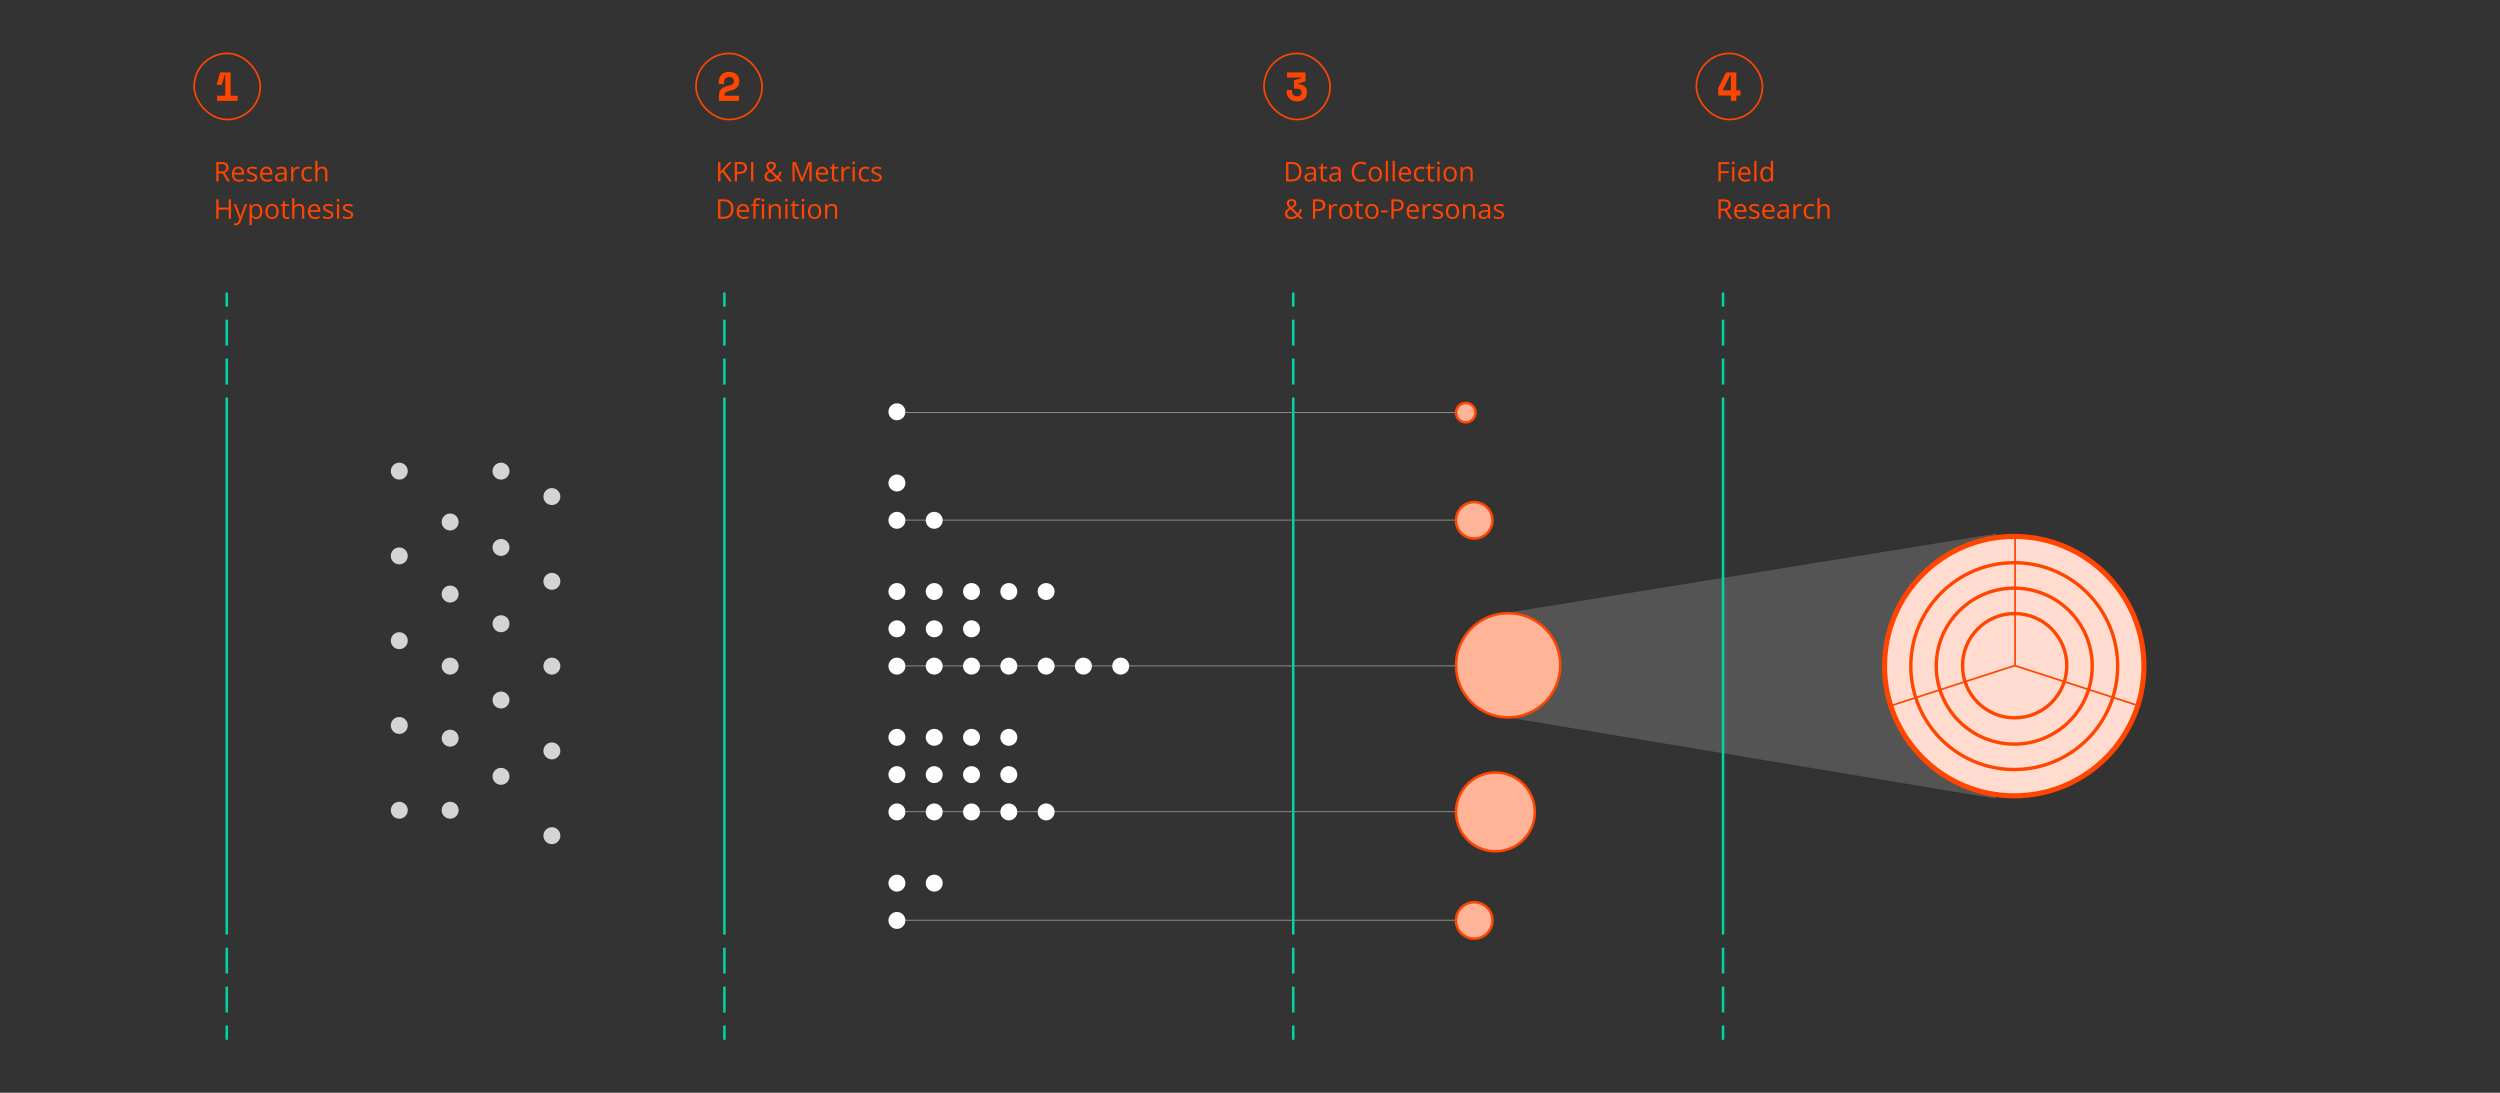 <svg width="2949" height="1289" viewBox="0 0 2949 1289" fill="none" xmlns="http://www.w3.org/2000/svg">
<rect x="0" y="0" width="2949" height="1289" fill="#333333" stroke="none"/>
<line opacity="0.5" x1="1058" y1="1085.5" x2="1739" y2="1085.5" stroke="#FCFCFC"/>
<line opacity="0.5" x1="1058" y1="486.5" x2="1729" y2="486.5" stroke="#FCFCFC"/>
<line opacity="0.5" x1="1058" y1="613.5" x2="1739" y2="613.5" stroke="#FCFCFC"/>
<line opacity="0.5" x1="1058" y1="785.5" x2="1779" y2="785.5" stroke="#FCFCFC"/>
<line opacity="0.5" x1="1058" y1="957.5" x2="1760" y2="957.5" stroke="#FCFCFC"/>
<path opacity="0.2" d="M2355.5 629L1777.5 722.5V846.5L2354.5 942.5L2355.5 629Z" fill="#D9D9D9" stroke="black"/>
<path fill-rule="evenodd" clip-rule="evenodd" d="M269 345L269 361.775H266L266 345H269ZM269 377.142L269 407.692H266L266 377.142H269ZM269 423.058L269 453.609H266L266 423.058H269ZM269 468.975L269 481.75L269 485.75L269 1085.75L269 1102.52H266L266 1085.75L266 485.75L266 468.975H269ZM266 1209.72V1226.5H269V1209.72H266ZM266 1163.81V1194.36H269V1163.81H266ZM266 1117.89V1148.44H269V1117.89H266Z" fill="#02D2A6"/>
<circle cx="471" cy="555.75" r="10" fill="#FCFCFC" fill-opacity="0.8"/>
<circle cx="471" cy="655.75" r="10" fill="#FCFCFC" fill-opacity="0.8"/>
<circle cx="471" cy="755.75" r="10" fill="#FCFCFC" fill-opacity="0.8"/>
<circle cx="471" cy="855.75" r="10" fill="#FCFCFC" fill-opacity="0.8"/>
<circle cx="471" cy="955.75" r="10" fill="#FCFCFC" fill-opacity="0.8"/>
<circle cx="531" cy="615.75" r="10" fill="#FCFCFC" fill-opacity="0.8"/>
<circle cx="531" cy="700.75" r="10" fill="#FCFCFC" fill-opacity="0.8"/>
<circle cx="531" cy="785.75" r="10" fill="#FCFCFC" fill-opacity="0.8"/>
<circle cx="531" cy="870.75" r="10" fill="#FCFCFC" fill-opacity="0.8"/>
<circle cx="531" cy="955.75" r="10" fill="#FCFCFC" fill-opacity="0.8"/>
<circle cx="591" cy="555.75" r="10" fill="#FCFCFC" fill-opacity="0.8"/>
<circle cx="591" cy="645.75" r="10" fill="#FCFCFC" fill-opacity="0.8"/>
<circle cx="591" cy="735.75" r="10" fill="#FCFCFC" fill-opacity="0.8"/>
<circle cx="591" cy="825.75" r="10" fill="#FCFCFC" fill-opacity="0.8"/>
<circle cx="591" cy="915.75" r="10" fill="#FCFCFC" fill-opacity="0.8"/>
<circle cx="651" cy="585.75" r="10" fill="#FCFCFC" fill-opacity="0.8"/>
<circle cx="651" cy="685.75" r="10" fill="#FCFCFC" fill-opacity="0.8"/>
<circle cx="651" cy="785.75" r="10" fill="#FCFCFC" fill-opacity="0.8"/>
<circle cx="651" cy="885.75" r="10" fill="#FCFCFC" fill-opacity="0.8"/>
<circle cx="651" cy="985.75" r="10" fill="#FCFCFC" fill-opacity="0.8"/>
<path fill-rule="evenodd" clip-rule="evenodd" d="M856 345L856 361.775H853L853 345H856ZM856 377.142L856 407.692H853L853 377.142H856ZM856 423.058L856 453.609H853L853 423.058H856ZM856 468.975L856 481.75L856 485.75L856 1085.75L856 1102.52H853L853 1085.75L853 485.75L853 468.975H856ZM853 1209.72V1226.5H856V1209.72H853ZM853 1163.81V1194.36H856V1163.81H853ZM853 1117.89V1148.44H856V1117.89H853Z" fill="#02D2A6"/>
<circle cx="1058" cy="485.75" r="10" fill="#FEFEFE"/>
<circle cx="1058" cy="569.75" r="10" fill="#FEFEFE"/>
<circle cx="1058" cy="613.75" r="10" fill="#FEFEFE"/>
<circle cx="1102" cy="613.75" r="10" fill="#FEFEFE"/>
<circle cx="1058" cy="697.75" r="10" fill="#FEFEFE"/>
<circle cx="1102" cy="697.75" r="10" fill="#FEFEFE"/>
<circle cx="1146" cy="697.75" r="10" fill="#FEFEFE"/>
<circle cx="1190" cy="697.75" r="10" fill="#FEFEFE"/>
<circle cx="1234" cy="697.75" r="10" fill="#FEFEFE"/>
<circle cx="1058" cy="741.75" r="10" fill="#FEFEFE"/>
<circle cx="1102" cy="741.75" r="10" fill="#FEFEFE"/>
<circle cx="1146" cy="741.75" r="10" fill="#FEFEFE"/>
<circle cx="1058" cy="785.75" r="10" fill="#FEFEFE"/>
<circle cx="1102" cy="785.75" r="10" fill="#FEFEFE"/>
<circle cx="1146" cy="785.75" r="10" fill="#FEFEFE"/>
<circle cx="1190" cy="785.75" r="10" fill="#FEFEFE"/>
<circle cx="1234" cy="785.75" r="10" fill="#FEFEFE"/>
<circle cx="1278" cy="785.75" r="10" fill="#FEFEFE"/>
<circle cx="1322" cy="785.75" r="10" fill="#FEFEFE"/>
<circle cx="1058" cy="869.75" r="10" fill="#FEFEFE"/>
<circle cx="1102" cy="869.75" r="10" fill="#FEFEFE"/>
<circle cx="1146" cy="869.75" r="10" fill="#FEFEFE"/>
<circle cx="1190" cy="869.75" r="10" fill="#FEFEFE"/>
<circle cx="1058" cy="913.75" r="10" fill="#FEFEFE"/>
<circle cx="1102" cy="913.75" r="10" fill="#FEFEFE"/>
<circle cx="1146" cy="913.75" r="10" fill="#FEFEFE"/>
<circle cx="1190" cy="913.75" r="10" fill="#FEFEFE"/>
<circle cx="1058" cy="957.75" r="10" fill="#FEFEFE"/>
<circle cx="1102" cy="957.75" r="10" fill="#FEFEFE"/>
<circle cx="1146" cy="957.75" r="10" fill="#FEFEFE"/>
<circle cx="1190" cy="957.75" r="10" fill="#FEFEFE"/>
<circle cx="1234" cy="957.75" r="10" fill="#FEFEFE"/>
<circle cx="1058" cy="1041.75" r="10" fill="#FEFEFE"/>
<circle cx="1102" cy="1041.75" r="10" fill="#FEFEFE"/>
<circle cx="1058" cy="1085.75" r="10" fill="#FEFEFE"/>
<path fill-rule="evenodd" clip-rule="evenodd" d="M1527 345L1527 361.775H1524L1524 345H1527ZM1527 377.142L1527 407.692H1524L1524 377.142H1527ZM1527 423.058L1527 453.609H1524L1524 423.058H1527ZM1527 468.975L1527 481.75L1527 485.75L1527 1085.75L1527 1102.52H1524L1524 1085.75L1524 485.75L1524 468.975H1527ZM1524 1209.72V1226.5H1527V1209.72H1524ZM1524 1163.81V1194.36H1527V1163.81H1524ZM1524 1117.89V1148.44H1527V1117.89H1524Z" fill="#02D2A6"/>
<circle cx="1729" cy="486.75" r="11.5" fill="#FFB498" stroke="#FF4500" stroke-width="3"/>
<circle cx="1739" cy="613.75" r="21.5" fill="#FFB498" stroke="#FF4500" stroke-width="3"/>
<circle cx="1779" cy="784.75" r="61.5" fill="#FFB498" stroke="#FF4500" stroke-width="3"/>
<circle cx="1764" cy="957.75" r="46.5" fill="#FFB498" stroke="#FF4500" stroke-width="3"/>
<circle cx="1739" cy="1085.75" r="21.5" fill="#FFB498" stroke="#FF4500" stroke-width="3"/>
<path fill-rule="evenodd" clip-rule="evenodd" d="M2034 345L2034 361.775H2031L2031 345H2034ZM2034 377.142L2034 407.692H2031L2031 377.142H2034ZM2034 423.058L2034 453.609H2031L2031 423.058H2034ZM2034 468.975L2034 481.75L2034 485.75L2034 1085.75L2034 1102.52H2031L2031 1085.75L2031 485.75L2031 468.975H2034ZM2031 1209.72V1226.5H2034V1209.72H2031ZM2031 1163.81V1194.36H2034V1163.81H2031ZM2031 1117.89V1148.44H2034V1117.89H2031Z" fill="#02D2A6"/>
<circle cx="2376" cy="785.75" r="153" fill="#FFDCCF" stroke="#FF4500" stroke-width="6"/>
<circle cx="2376" cy="785.75" r="122" fill="#FFDCCF" stroke="#FF4500" stroke-width="4"/>
<circle cx="2376" cy="785.75" r="92" fill="#FFDCCF" stroke="#FF4500" stroke-width="4"/>
<circle cx="2376.5" cy="785.25" r="61.5" fill="#FFDCCF" stroke="#FF4500" stroke-width="4"/>
<line x1="2377" y1="635.75" x2="2377" y2="785.75" stroke="#FF4500" stroke-width="2"/>
<line y1="-1" x2="152.427" y2="-1" transform="matrix(0.951 -0.308 0.31 0.951 2232 833)" stroke="#FF4500" stroke-width="2"/>
<line y1="-1" x2="152.427" y2="-1" transform="matrix(0.951 0.308 -0.307 0.952 2376 786)" stroke="#FF4500" stroke-width="2"/>
<rect x="229" y="63" width="78" height="78" rx="39" stroke="#FF4500" stroke-width="2"/>
<path d="M265.672 112.952V88.568H264.808L261.64 100.088H255.592V99.512L259.624 85.4H272.008V112.952H280.36V119H256.168V112.952H265.672Z" fill="#FF4500"/>
<path d="M261.297 191.156C263.172 191.156 264.719 191.391 265.938 191.859C267.167 192.318 268.083 193.021 268.688 193.969C269.292 194.917 269.594 196.125 269.594 197.594C269.594 198.802 269.375 199.812 268.938 200.625C268.5 201.427 267.927 202.078 267.219 202.578C266.51 203.078 265.755 203.464 264.953 203.734L271.219 214H268.125L262.531 204.469H257.781V214H255.125V191.156H261.297ZM261.141 193.453H257.781V202.219H261.406C263.271 202.219 264.641 201.839 265.516 201.078C266.401 200.318 266.844 199.198 266.844 197.719C266.844 196.167 266.375 195.068 265.438 194.422C264.51 193.776 263.078 193.453 261.141 193.453ZM281.078 196.562C282.536 196.562 283.786 196.885 284.828 197.531C285.87 198.177 286.667 199.083 287.219 200.25C287.771 201.406 288.047 202.76 288.047 204.312V205.922H276.219C276.25 207.932 276.75 209.464 277.719 210.516C278.688 211.568 280.052 212.094 281.812 212.094C282.896 212.094 283.854 211.995 284.688 211.797C285.521 211.599 286.385 211.307 287.281 210.922V213.203C286.417 213.589 285.557 213.87 284.703 214.047C283.859 214.224 282.859 214.312 281.703 214.312C280.057 214.312 278.62 213.979 277.391 213.312C276.172 212.635 275.224 211.646 274.547 210.344C273.87 209.042 273.531 207.448 273.531 205.562C273.531 203.719 273.839 202.125 274.453 200.781C275.078 199.427 275.953 198.385 277.078 197.656C278.214 196.927 279.547 196.562 281.078 196.562ZM281.047 198.688C279.661 198.688 278.557 199.141 277.734 200.047C276.911 200.953 276.422 202.219 276.266 203.844H285.328C285.318 202.823 285.156 201.927 284.844 201.156C284.542 200.375 284.078 199.771 283.453 199.344C282.828 198.906 282.026 198.688 281.047 198.688ZM303.531 209.312C303.531 210.406 303.255 211.328 302.703 212.078C302.161 212.818 301.38 213.375 300.359 213.75C299.349 214.125 298.141 214.312 296.734 214.312C295.536 214.312 294.5 214.219 293.625 214.031C292.75 213.844 291.984 213.578 291.328 213.234V210.844C292.026 211.188 292.859 211.5 293.828 211.781C294.797 212.062 295.786 212.203 296.797 212.203C298.276 212.203 299.349 211.964 300.016 211.484C300.682 211.005 301.016 210.354 301.016 209.531C301.016 209.062 300.88 208.651 300.609 208.297C300.349 207.932 299.906 207.583 299.281 207.25C298.656 206.906 297.792 206.531 296.688 206.125C295.594 205.708 294.646 205.297 293.844 204.891C293.052 204.474 292.438 203.969 292 203.375C291.573 202.781 291.359 202.01 291.359 201.062C291.359 199.615 291.943 198.505 293.109 197.734C294.286 196.953 295.828 196.562 297.734 196.562C298.766 196.562 299.729 196.667 300.625 196.875C301.531 197.073 302.375 197.344 303.156 197.688L302.281 199.766C301.573 199.464 300.818 199.208 300.016 199C299.214 198.792 298.396 198.688 297.562 198.688C296.365 198.688 295.443 198.885 294.797 199.281C294.161 199.677 293.844 200.219 293.844 200.906C293.844 201.438 293.99 201.875 294.281 202.219C294.583 202.562 295.062 202.885 295.719 203.188C296.375 203.49 297.24 203.844 298.312 204.25C299.385 204.646 300.312 205.057 301.094 205.484C301.875 205.901 302.474 206.411 302.891 207.016C303.318 207.609 303.531 208.375 303.531 209.312ZM314.297 196.562C315.755 196.562 317.005 196.885 318.047 197.531C319.089 198.177 319.885 199.083 320.438 200.25C320.99 201.406 321.266 202.76 321.266 204.312V205.922H309.438C309.469 207.932 309.969 209.464 310.938 210.516C311.906 211.568 313.271 212.094 315.031 212.094C316.115 212.094 317.073 211.995 317.906 211.797C318.74 211.599 319.604 211.307 320.5 210.922V213.203C319.635 213.589 318.776 213.87 317.922 214.047C317.078 214.224 316.078 214.312 314.922 214.312C313.276 214.312 311.839 213.979 310.609 213.312C309.391 212.635 308.443 211.646 307.766 210.344C307.089 209.042 306.75 207.448 306.75 205.562C306.75 203.719 307.057 202.125 307.672 200.781C308.297 199.427 309.172 198.385 310.297 197.656C311.432 196.927 312.766 196.562 314.297 196.562ZM314.266 198.688C312.88 198.688 311.776 199.141 310.953 200.047C310.13 200.953 309.641 202.219 309.484 203.844H318.547C318.536 202.823 318.375 201.927 318.062 201.156C317.76 200.375 317.297 199.771 316.672 199.344C316.047 198.906 315.245 198.688 314.266 198.688ZM332.078 196.594C334.12 196.594 335.635 197.052 336.625 197.969C337.615 198.885 338.109 200.349 338.109 202.359V214H336.219L335.719 211.469H335.594C335.115 212.094 334.615 212.62 334.094 213.047C333.573 213.464 332.969 213.781 332.281 214C331.604 214.208 330.771 214.312 329.781 214.312C328.74 214.312 327.812 214.13 327 213.766C326.198 213.401 325.562 212.849 325.094 212.109C324.635 211.37 324.406 210.432 324.406 209.297C324.406 207.589 325.083 206.276 326.438 205.359C327.792 204.443 329.854 203.943 332.625 203.859L335.578 203.734V202.688C335.578 201.208 335.26 200.172 334.625 199.578C333.99 198.984 333.094 198.688 331.938 198.688C331.042 198.688 330.188 198.818 329.375 199.078C328.562 199.339 327.792 199.646 327.062 200L326.266 198.031C327.036 197.635 327.922 197.297 328.922 197.016C329.922 196.734 330.974 196.594 332.078 196.594ZM335.547 205.562L332.938 205.672C330.802 205.755 329.297 206.104 328.422 206.719C327.547 207.333 327.109 208.203 327.109 209.328C327.109 210.307 327.406 211.031 328 211.5C328.594 211.969 329.38 212.203 330.359 212.203C331.88 212.203 333.125 211.781 334.094 210.938C335.062 210.094 335.547 208.828 335.547 207.141V205.562ZM351.234 196.562C351.578 196.562 351.938 196.583 352.312 196.625C352.688 196.656 353.021 196.703 353.312 196.766L352.984 199.172C352.703 199.099 352.391 199.042 352.047 199C351.703 198.958 351.38 198.938 351.078 198.938C350.391 198.938 349.74 199.078 349.125 199.359C348.521 199.63 347.99 200.026 347.531 200.547C347.073 201.057 346.714 201.677 346.453 202.406C346.193 203.125 346.062 203.927 346.062 204.812V214H343.453V196.875H345.609L345.891 200.031H346C346.354 199.396 346.781 198.818 347.281 198.297C347.781 197.766 348.359 197.344 349.016 197.031C349.682 196.719 350.422 196.562 351.234 196.562ZM363.406 214.312C361.865 214.312 360.505 213.995 359.328 213.359C358.151 212.724 357.234 211.755 356.578 210.453C355.922 209.151 355.594 207.51 355.594 205.531C355.594 203.458 355.938 201.766 356.625 200.453C357.323 199.13 358.281 198.151 359.5 197.516C360.719 196.88 362.104 196.562 363.656 196.562C364.51 196.562 365.333 196.651 366.125 196.828C366.927 196.995 367.583 197.208 368.094 197.469L367.312 199.641C366.792 199.432 366.188 199.245 365.5 199.078C364.823 198.911 364.188 198.828 363.594 198.828C362.406 198.828 361.417 199.083 360.625 199.594C359.844 200.104 359.255 200.854 358.859 201.844C358.474 202.833 358.281 204.052 358.281 205.5C358.281 206.885 358.469 208.068 358.844 209.047C359.229 210.026 359.797 210.776 360.547 211.297C361.307 211.807 362.255 212.062 363.391 212.062C364.297 212.062 365.115 211.969 365.844 211.781C366.573 211.583 367.234 211.354 367.828 211.094V213.406C367.255 213.698 366.615 213.922 365.906 214.078C365.208 214.234 364.375 214.312 363.406 214.312ZM374.484 189.688V196.953C374.484 197.37 374.474 197.792 374.453 198.219C374.432 198.635 374.396 199.021 374.344 199.375H374.516C374.87 198.771 375.318 198.266 375.859 197.859C376.411 197.443 377.036 197.13 377.734 196.922C378.432 196.703 379.172 196.594 379.953 196.594C381.328 196.594 382.474 196.812 383.391 197.25C384.318 197.688 385.01 198.365 385.469 199.281C385.938 200.198 386.172 201.385 386.172 202.844V214H383.609V203.016C383.609 201.589 383.281 200.521 382.625 199.812C381.979 199.104 380.984 198.75 379.641 198.75C378.37 198.75 377.354 198.995 376.594 199.484C375.844 199.964 375.302 200.672 374.969 201.609C374.646 202.547 374.484 203.693 374.484 205.047V214H371.891V189.688H374.484ZM272.438 258H269.781V247.234H257.781V258H255.125V235.156H257.781V244.891H269.781V235.156H272.438V258ZM275.625 240.875H278.406L282.188 250.812C282.406 251.396 282.609 251.958 282.797 252.5C282.984 253.031 283.151 253.542 283.297 254.031C283.443 254.521 283.557 254.995 283.641 255.453H283.75C283.896 254.932 284.104 254.25 284.375 253.406C284.646 252.552 284.938 251.682 285.25 250.797L288.828 240.875H291.625L284.172 260.516C283.776 261.568 283.312 262.484 282.781 263.266C282.26 264.047 281.625 264.646 280.875 265.062C280.125 265.49 279.219 265.703 278.156 265.703C277.667 265.703 277.234 265.672 276.859 265.609C276.484 265.557 276.161 265.495 275.891 265.422V263.344C276.12 263.396 276.396 263.443 276.719 263.484C277.052 263.526 277.396 263.547 277.75 263.547C278.396 263.547 278.953 263.422 279.422 263.172C279.901 262.932 280.312 262.578 280.656 262.109C281 261.641 281.297 261.083 281.547 260.438L282.484 258.031L275.625 240.875ZM302.406 240.562C304.542 240.562 306.245 241.297 307.516 242.766C308.786 244.234 309.422 246.443 309.422 249.391C309.422 251.339 309.13 252.974 308.547 254.297C307.964 255.62 307.141 256.62 306.078 257.297C305.026 257.974 303.781 258.312 302.344 258.312C301.438 258.312 300.641 258.193 299.953 257.953C299.266 257.714 298.677 257.391 298.188 256.984C297.698 256.578 297.292 256.135 296.969 255.656H296.781C296.812 256.062 296.849 256.552 296.891 257.125C296.943 257.698 296.969 258.198 296.969 258.625V265.656H294.359V240.875H296.5L296.844 243.406H296.969C297.302 242.885 297.708 242.411 298.188 241.984C298.667 241.547 299.25 241.203 299.938 240.953C300.635 240.693 301.458 240.562 302.406 240.562ZM301.953 242.75C300.766 242.75 299.807 242.979 299.078 243.438C298.359 243.896 297.833 244.583 297.5 245.5C297.167 246.406 296.99 247.547 296.969 248.922V249.422C296.969 250.87 297.125 252.094 297.438 253.094C297.76 254.094 298.286 254.854 299.016 255.375C299.755 255.896 300.745 256.156 301.984 256.156C303.047 256.156 303.932 255.87 304.641 255.297C305.349 254.724 305.875 253.927 306.219 252.906C306.573 251.875 306.75 250.693 306.75 249.359C306.75 247.339 306.354 245.734 305.562 244.547C304.781 243.349 303.578 242.75 301.953 242.75ZM328.719 249.406C328.719 250.812 328.536 252.068 328.172 253.172C327.807 254.276 327.281 255.208 326.594 255.969C325.906 256.729 325.073 257.312 324.094 257.719C323.125 258.115 322.026 258.312 320.797 258.312C319.651 258.312 318.599 258.115 317.641 257.719C316.693 257.312 315.87 256.729 315.172 255.969C314.484 255.208 313.948 254.276 313.562 253.172C313.188 252.068 313 250.812 313 249.406C313 247.531 313.318 245.938 313.953 244.625C314.589 243.302 315.495 242.297 316.672 241.609C317.859 240.911 319.271 240.562 320.906 240.562C322.469 240.562 323.833 240.911 325 241.609C326.177 242.307 327.089 243.318 327.734 244.641C328.391 245.953 328.719 247.542 328.719 249.406ZM315.688 249.406C315.688 250.781 315.87 251.974 316.234 252.984C316.599 253.995 317.161 254.776 317.922 255.328C318.682 255.88 319.661 256.156 320.859 256.156C322.047 256.156 323.021 255.88 323.781 255.328C324.552 254.776 325.12 253.995 325.484 252.984C325.849 251.974 326.031 250.781 326.031 249.406C326.031 248.042 325.849 246.865 325.484 245.875C325.12 244.875 324.557 244.104 323.797 243.562C323.036 243.021 322.052 242.75 320.844 242.75C319.062 242.75 317.755 243.339 316.922 244.516C316.099 245.693 315.688 247.323 315.688 249.406ZM338.734 256.188C339.161 256.188 339.599 256.151 340.047 256.078C340.495 256.005 340.859 255.917 341.141 255.812V257.828C340.839 257.964 340.417 258.078 339.875 258.172C339.344 258.266 338.823 258.312 338.312 258.312C337.406 258.312 336.583 258.156 335.844 257.844C335.104 257.521 334.51 256.979 334.062 256.219C333.625 255.458 333.406 254.406 333.406 253.062V242.906H330.969V241.641L333.422 240.625L334.453 236.906H336.016V240.875H341.031V242.906H336.016V252.984C336.016 254.057 336.26 254.859 336.75 255.391C337.25 255.922 337.911 256.188 338.734 256.188ZM347.203 233.688V240.953C347.203 241.37 347.193 241.792 347.172 242.219C347.151 242.635 347.115 243.021 347.062 243.375H347.234C347.589 242.771 348.036 242.266 348.578 241.859C349.13 241.443 349.755 241.13 350.453 240.922C351.151 240.703 351.891 240.594 352.672 240.594C354.047 240.594 355.193 240.812 356.109 241.25C357.036 241.688 357.729 242.365 358.188 243.281C358.656 244.198 358.891 245.385 358.891 246.844V258H356.328V247.016C356.328 245.589 356 244.521 355.344 243.812C354.698 243.104 353.703 242.75 352.359 242.75C351.089 242.75 350.073 242.995 349.312 243.484C348.562 243.964 348.021 244.672 347.688 245.609C347.365 246.547 347.203 247.693 347.203 249.047V258H344.609V233.688H347.203ZM370.828 240.562C372.286 240.562 373.536 240.885 374.578 241.531C375.62 242.177 376.417 243.083 376.969 244.25C377.521 245.406 377.797 246.76 377.797 248.312V249.922H365.969C366 251.932 366.5 253.464 367.469 254.516C368.438 255.568 369.802 256.094 371.562 256.094C372.646 256.094 373.604 255.995 374.438 255.797C375.271 255.599 376.135 255.307 377.031 254.922V257.203C376.167 257.589 375.307 257.87 374.453 258.047C373.609 258.224 372.609 258.312 371.453 258.312C369.807 258.312 368.37 257.979 367.141 257.312C365.922 256.635 364.974 255.646 364.297 254.344C363.62 253.042 363.281 251.448 363.281 249.562C363.281 247.719 363.589 246.125 364.203 244.781C364.828 243.427 365.703 242.385 366.828 241.656C367.964 240.927 369.297 240.562 370.828 240.562ZM370.797 242.688C369.411 242.688 368.307 243.141 367.484 244.047C366.661 244.953 366.172 246.219 366.016 247.844H375.078C375.068 246.823 374.906 245.927 374.594 245.156C374.292 244.375 373.828 243.771 373.203 243.344C372.578 242.906 371.776 242.688 370.797 242.688ZM393.281 253.312C393.281 254.406 393.005 255.328 392.453 256.078C391.911 256.818 391.13 257.375 390.109 257.75C389.099 258.125 387.891 258.312 386.484 258.312C385.286 258.312 384.25 258.219 383.375 258.031C382.5 257.844 381.734 257.578 381.078 257.234V254.844C381.776 255.188 382.609 255.5 383.578 255.781C384.547 256.062 385.536 256.203 386.547 256.203C388.026 256.203 389.099 255.964 389.766 255.484C390.432 255.005 390.766 254.354 390.766 253.531C390.766 253.062 390.63 252.651 390.359 252.297C390.099 251.932 389.656 251.583 389.031 251.25C388.406 250.906 387.542 250.531 386.438 250.125C385.344 249.708 384.396 249.297 383.594 248.891C382.802 248.474 382.188 247.969 381.75 247.375C381.323 246.781 381.109 246.01 381.109 245.062C381.109 243.615 381.693 242.505 382.859 241.734C384.036 240.953 385.578 240.562 387.484 240.562C388.516 240.562 389.479 240.667 390.375 240.875C391.281 241.073 392.125 241.344 392.906 241.688L392.031 243.766C391.323 243.464 390.568 243.208 389.766 243C388.964 242.792 388.146 242.688 387.312 242.688C386.115 242.688 385.193 242.885 384.547 243.281C383.911 243.677 383.594 244.219 383.594 244.906C383.594 245.438 383.74 245.875 384.031 246.219C384.333 246.562 384.812 246.885 385.469 247.188C386.125 247.49 386.99 247.844 388.062 248.25C389.135 248.646 390.062 249.057 390.844 249.484C391.625 249.901 392.224 250.411 392.641 251.016C393.068 251.609 393.281 252.375 393.281 253.312ZM400.047 240.875V258H397.453V240.875H400.047ZM398.781 234.469C399.208 234.469 399.573 234.609 399.875 234.891C400.188 235.161 400.344 235.589 400.344 236.172C400.344 236.745 400.188 237.172 399.875 237.453C399.573 237.734 399.208 237.875 398.781 237.875C398.333 237.875 397.958 237.734 397.656 237.453C397.365 237.172 397.219 236.745 397.219 236.172C397.219 235.589 397.365 235.161 397.656 234.891C397.958 234.609 398.333 234.469 398.781 234.469ZM416.625 253.312C416.625 254.406 416.349 255.328 415.797 256.078C415.255 256.818 414.474 257.375 413.453 257.75C412.443 258.125 411.234 258.312 409.828 258.312C408.63 258.312 407.594 258.219 406.719 258.031C405.844 257.844 405.078 257.578 404.422 257.234V254.844C405.12 255.188 405.953 255.5 406.922 255.781C407.891 256.062 408.88 256.203 409.891 256.203C411.37 256.203 412.443 255.964 413.109 255.484C413.776 255.005 414.109 254.354 414.109 253.531C414.109 253.062 413.974 252.651 413.703 252.297C413.443 251.932 413 251.583 412.375 251.25C411.75 250.906 410.885 250.531 409.781 250.125C408.688 249.708 407.74 249.297 406.938 248.891C406.146 248.474 405.531 247.969 405.094 247.375C404.667 246.781 404.453 246.01 404.453 245.062C404.453 243.615 405.036 242.505 406.203 241.734C407.38 240.953 408.922 240.562 410.828 240.562C411.859 240.562 412.823 240.667 413.719 240.875C414.625 241.073 415.469 241.344 416.25 241.688L415.375 243.766C414.667 243.464 413.911 243.208 413.109 243C412.307 242.792 411.49 242.688 410.656 242.688C409.458 242.688 408.536 242.885 407.891 243.281C407.255 243.677 406.938 244.219 406.938 244.906C406.938 245.438 407.083 245.875 407.375 246.219C407.677 246.562 408.156 246.885 408.812 247.188C409.469 247.49 410.333 247.844 411.406 248.25C412.479 248.646 413.406 249.057 414.188 249.484C414.969 249.901 415.568 250.411 415.984 251.016C416.411 251.609 416.625 252.375 416.625 253.312Z" fill="#FF4500"/>
<rect x="821" y="63" width="78" height="78" rx="39" stroke="#FF4500" stroke-width="2"/>
<path d="M871.736 112.952V119H848.12V112.376C848.12 110.616 848.376 109.112 848.888 107.864C849.432 106.616 850.184 105.56 851.144 104.696C852.136 103.832 853.32 103.128 854.696 102.584C856.072 102.008 857.624 101.528 859.352 101.144C860.632 100.856 861.672 100.536 862.472 100.184C863.304 99.8 863.96 99.384 864.44 98.936C864.92 98.456 865.24 97.944 865.4 97.4C865.592 96.824 865.688 96.184 865.688 95.48C865.688 94.136 865.192 93.016 864.2 92.12C863.24 91.224 861.896 90.776 860.168 90.776C858.344 90.776 856.888 91.336 855.8 92.456C854.712 93.544 854.168 95.064 854.168 97.016V99.128H847.832V96.44C847.832 94.872 848.104 93.384 848.648 91.976C849.224 90.536 850.024 89.288 851.048 88.232C852.104 87.144 853.384 86.296 854.888 85.688C856.392 85.048 858.088 84.728 859.976 84.728C861.992 84.728 863.752 85.032 865.256 85.64C866.76 86.216 868.008 86.984 869 87.944C870.024 88.904 870.776 90.024 871.256 91.304C871.768 92.552 872.024 93.848 872.024 95.192V95.768C872.024 98.584 871.224 100.92 869.624 102.776C868.056 104.632 865.48 105.976 861.896 106.808C860.392 107.16 859.144 107.528 858.152 107.912C857.192 108.264 856.44 108.664 855.896 109.112C855.352 109.56 854.968 110.056 854.744 110.6C854.552 111.112 854.456 111.704 854.456 112.376V112.952H871.736Z" fill="#FF4500"/>
<path d="M863.594 214H860.453L852.219 202.891L849.781 205.078V214H847.125V191.156H849.781V202.547C850.375 201.87 850.984 201.198 851.609 200.531C852.234 199.854 852.854 199.172 853.469 198.484L860.141 191.156H863.25L854.156 201.062L863.594 214ZM872.688 191.156C875.635 191.156 877.786 191.734 879.141 192.891C880.505 194.036 881.188 195.682 881.188 197.828C881.188 198.797 881.026 199.719 880.703 200.594C880.391 201.458 879.88 202.224 879.172 202.891C878.464 203.547 877.531 204.068 876.375 204.453C875.229 204.828 873.823 205.016 872.156 205.016H869.375V214H866.719V191.156H872.688ZM872.438 193.422H869.375V202.734H871.859C873.318 202.734 874.531 202.578 875.5 202.266C876.479 201.953 877.214 201.448 877.703 200.75C878.193 200.042 878.438 199.104 878.438 197.938C878.438 196.417 877.953 195.286 876.984 194.547C876.016 193.797 874.5 193.422 872.438 193.422ZM885.969 214V191.156H888.625V214H885.969ZM909.828 190.797C910.953 190.797 911.922 190.995 912.734 191.391C913.557 191.776 914.188 192.333 914.625 193.062C915.073 193.792 915.297 194.672 915.297 195.703C915.297 197.057 914.854 198.203 913.969 199.141C913.094 200.078 911.979 200.932 910.625 201.703L916.969 207.859C917.542 207.193 918.01 206.422 918.375 205.547C918.74 204.661 919.047 203.703 919.297 202.672H921.922C921.589 204.047 921.156 205.312 920.625 206.469C920.104 207.625 919.448 208.641 918.656 209.516L923.234 214H919.719L916.891 211.234C916.224 211.849 915.505 212.391 914.734 212.859C913.974 213.318 913.125 213.677 912.188 213.938C911.26 214.188 910.198 214.312 909 214.312C907.542 214.312 906.276 214.073 905.203 213.594C904.13 213.115 903.297 212.411 902.703 211.484C902.12 210.557 901.828 209.422 901.828 208.078C901.828 206.974 902.031 206.026 902.438 205.234C902.844 204.443 903.422 203.74 904.172 203.125C904.922 202.51 905.818 201.911 906.859 201.328C906.37 200.786 905.906 200.24 905.469 199.688C905.031 199.125 904.677 198.526 904.406 197.891C904.135 197.245 904 196.536 904 195.766C904 194.724 904.234 193.833 904.703 193.094C905.182 192.354 905.854 191.786 906.719 191.391C907.594 190.995 908.63 190.797 909.828 190.797ZM908.422 202.969C907.609 203.438 906.911 203.901 906.328 204.359C905.755 204.818 905.312 205.333 905 205.906C904.698 206.479 904.547 207.172 904.547 207.984C904.547 209.203 904.958 210.182 905.781 210.922C906.604 211.651 907.703 212.016 909.078 212.016C910.495 212.016 911.698 211.781 912.688 211.312C913.688 210.844 914.536 210.276 915.234 209.609L908.422 202.969ZM909.734 192.938C908.786 192.938 908.016 193.188 907.422 193.688C906.839 194.177 906.547 194.865 906.547 195.75C906.547 196.542 906.76 197.271 907.188 197.938C907.615 198.604 908.224 199.344 909.016 200.156C910.318 199.438 911.26 198.745 911.844 198.078C912.438 197.401 912.734 196.609 912.734 195.703C912.734 194.88 912.458 194.214 911.906 193.703C911.365 193.193 910.641 192.938 909.734 192.938ZM944.891 214L937.219 193.781H937.094C937.135 194.208 937.172 194.729 937.203 195.344C937.234 195.958 937.26 196.63 937.281 197.359C937.302 198.078 937.312 198.812 937.312 199.562V214H934.844V191.156H938.781L946.016 210.156H946.125L953.469 191.156H957.375V214H954.75V199.375C954.75 198.698 954.76 198.021 954.781 197.344C954.802 196.656 954.828 196.01 954.859 195.406C954.891 194.792 954.922 194.26 954.953 193.812H954.828L947.062 214H944.891ZM969.828 196.562C971.286 196.562 972.536 196.885 973.578 197.531C974.62 198.177 975.417 199.083 975.969 200.25C976.521 201.406 976.797 202.76 976.797 204.312V205.922H964.969C965 207.932 965.5 209.464 966.469 210.516C967.438 211.568 968.802 212.094 970.562 212.094C971.646 212.094 972.604 211.995 973.438 211.797C974.271 211.599 975.135 211.307 976.031 210.922V213.203C975.167 213.589 974.307 213.87 973.453 214.047C972.609 214.224 971.609 214.312 970.453 214.312C968.807 214.312 967.37 213.979 966.141 213.312C964.922 212.635 963.974 211.646 963.297 210.344C962.62 209.042 962.281 207.448 962.281 205.562C962.281 203.719 962.589 202.125 963.203 200.781C963.828 199.427 964.703 198.385 965.828 197.656C966.964 196.927 968.297 196.562 969.828 196.562ZM969.797 198.688C968.411 198.688 967.307 199.141 966.484 200.047C965.661 200.953 965.172 202.219 965.016 203.844H974.078C974.068 202.823 973.906 201.927 973.594 201.156C973.292 200.375 972.828 199.771 972.203 199.344C971.578 198.906 970.776 198.688 969.797 198.688ZM986.734 212.188C987.161 212.188 987.599 212.151 988.047 212.078C988.495 212.005 988.859 211.917 989.141 211.812V213.828C988.839 213.964 988.417 214.078 987.875 214.172C987.344 214.266 986.823 214.312 986.312 214.312C985.406 214.312 984.583 214.156 983.844 213.844C983.104 213.521 982.51 212.979 982.062 212.219C981.625 211.458 981.406 210.406 981.406 209.062V198.906H978.969V197.641L981.422 196.625L982.453 192.906H984.016V196.875H989.031V198.906H984.016V208.984C984.016 210.057 984.26 210.859 984.75 211.391C985.25 211.922 985.911 212.188 986.734 212.188ZM1000.39 196.562C1000.73 196.562 1001.09 196.583 1001.47 196.625C1001.84 196.656 1002.18 196.703 1002.47 196.766L1002.14 199.172C1001.86 199.099 1001.55 199.042 1001.2 199C1000.86 198.958 1000.54 198.938 1000.23 198.938C999.547 198.938 998.896 199.078 998.281 199.359C997.677 199.63 997.146 200.026 996.688 200.547C996.229 201.057 995.87 201.677 995.609 202.406C995.349 203.125 995.219 203.927 995.219 204.812V214H992.609V196.875H994.766L995.047 200.031H995.156C995.51 199.396 995.938 198.818 996.438 198.297C996.938 197.766 997.516 197.344 998.172 197.031C998.839 196.719 999.578 196.562 1000.39 196.562ZM1008.3 196.875V214H1005.7V196.875H1008.3ZM1007.03 190.469C1007.46 190.469 1007.82 190.609 1008.12 190.891C1008.44 191.161 1008.59 191.589 1008.59 192.172C1008.59 192.745 1008.44 193.172 1008.12 193.453C1007.82 193.734 1007.46 193.875 1007.03 193.875C1006.58 193.875 1006.21 193.734 1005.91 193.453C1005.61 193.172 1005.47 192.745 1005.47 192.172C1005.47 191.589 1005.61 191.161 1005.91 190.891C1006.21 190.609 1006.58 190.469 1007.03 190.469ZM1020.66 214.312C1019.11 214.312 1017.76 213.995 1016.58 213.359C1015.4 212.724 1014.48 211.755 1013.83 210.453C1013.17 209.151 1012.84 207.51 1012.84 205.531C1012.84 203.458 1013.19 201.766 1013.88 200.453C1014.57 199.13 1015.53 198.151 1016.75 197.516C1017.97 196.88 1019.35 196.562 1020.91 196.562C1021.76 196.562 1022.58 196.651 1023.38 196.828C1024.18 196.995 1024.83 197.208 1025.34 197.469L1024.56 199.641C1024.04 199.432 1023.44 199.245 1022.75 199.078C1022.07 198.911 1021.44 198.828 1020.84 198.828C1019.66 198.828 1018.67 199.083 1017.88 199.594C1017.09 200.104 1016.51 200.854 1016.11 201.844C1015.72 202.833 1015.53 204.052 1015.53 205.5C1015.53 206.885 1015.72 208.068 1016.09 209.047C1016.48 210.026 1017.05 210.776 1017.8 211.297C1018.56 211.807 1019.51 212.062 1020.64 212.062C1021.55 212.062 1022.36 211.969 1023.09 211.781C1023.82 211.583 1024.48 211.354 1025.08 211.094V213.406C1024.51 213.698 1023.86 213.922 1023.16 214.078C1022.46 214.234 1021.62 214.312 1020.66 214.312ZM1040.22 209.312C1040.22 210.406 1039.94 211.328 1039.39 212.078C1038.85 212.818 1038.07 213.375 1037.05 213.75C1036.04 214.125 1034.83 214.312 1033.42 214.312C1032.22 214.312 1031.19 214.219 1030.31 214.031C1029.44 213.844 1028.67 213.578 1028.02 213.234V210.844C1028.71 211.188 1029.55 211.5 1030.52 211.781C1031.48 212.062 1032.47 212.203 1033.48 212.203C1034.96 212.203 1036.04 211.964 1036.7 211.484C1037.37 211.005 1037.7 210.354 1037.7 209.531C1037.7 209.062 1037.57 208.651 1037.3 208.297C1037.04 207.932 1036.59 207.583 1035.97 207.25C1035.34 206.906 1034.48 206.531 1033.38 206.125C1032.28 205.708 1031.33 205.297 1030.53 204.891C1029.74 204.474 1029.12 203.969 1028.69 203.375C1028.26 202.781 1028.05 202.01 1028.05 201.062C1028.05 199.615 1028.63 198.505 1029.8 197.734C1030.97 196.953 1032.52 196.562 1034.42 196.562C1035.45 196.562 1036.42 196.667 1037.31 196.875C1038.22 197.073 1039.06 197.344 1039.84 197.688L1038.97 199.766C1038.26 199.464 1037.51 199.208 1036.7 199C1035.9 198.792 1035.08 198.688 1034.25 198.688C1033.05 198.688 1032.13 198.885 1031.48 199.281C1030.85 199.677 1030.53 200.219 1030.53 200.906C1030.53 201.438 1030.68 201.875 1030.97 202.219C1031.27 202.562 1031.75 202.885 1032.41 203.188C1033.06 203.49 1033.93 203.844 1035 204.25C1036.07 204.646 1037 205.057 1037.78 205.484C1038.56 205.901 1039.16 206.411 1039.58 207.016C1040.01 207.609 1040.22 208.375 1040.22 209.312ZM865.266 246.359C865.266 248.932 864.797 251.083 863.859 252.812C862.922 254.531 861.562 255.828 859.781 256.703C858.01 257.568 855.859 258 853.328 258H847.125V235.156H854.016C856.339 235.156 858.339 235.583 860.016 236.438C861.693 237.281 862.984 238.536 863.891 240.203C864.807 241.859 865.266 243.911 865.266 246.359ZM862.469 246.453C862.469 244.401 862.125 242.708 861.438 241.375C860.76 240.042 859.76 239.052 858.438 238.406C857.125 237.75 855.516 237.422 853.609 237.422H849.781V255.719H853.016C856.161 255.719 858.521 254.943 860.094 253.391C861.677 251.839 862.469 249.526 862.469 246.453ZM876.547 240.562C878.005 240.562 879.255 240.885 880.297 241.531C881.339 242.177 882.135 243.083 882.688 244.25C883.24 245.406 883.516 246.76 883.516 248.312V249.922H871.688C871.719 251.932 872.219 253.464 873.188 254.516C874.156 255.568 875.521 256.094 877.281 256.094C878.365 256.094 879.323 255.995 880.156 255.797C880.99 255.599 881.854 255.307 882.75 254.922V257.203C881.885 257.589 881.026 257.87 880.172 258.047C879.328 258.224 878.328 258.312 877.172 258.312C875.526 258.312 874.089 257.979 872.859 257.312C871.641 256.635 870.693 255.646 870.016 254.344C869.339 253.042 869 251.448 869 249.562C869 247.719 869.307 246.125 869.922 244.781C870.547 243.427 871.422 242.385 872.547 241.656C873.682 240.927 875.016 240.562 876.547 240.562ZM876.516 242.688C875.13 242.688 874.026 243.141 873.203 244.047C872.38 244.953 871.891 246.219 871.734 247.844H880.797C880.786 246.823 880.625 245.927 880.312 245.156C880.01 244.375 879.547 243.771 878.922 243.344C878.297 242.906 877.495 242.688 876.516 242.688ZM895.547 242.906H891.281V258H888.688V242.906H885.656V241.656L888.688 240.797V239.656C888.688 238.219 888.901 237.052 889.328 236.156C889.755 235.25 890.375 234.583 891.188 234.156C892 233.729 892.99 233.516 894.156 233.516C894.812 233.516 895.411 233.573 895.953 233.688C896.505 233.802 896.99 233.932 897.406 234.078L896.734 236.125C896.38 236.01 895.979 235.906 895.531 235.812C895.094 235.708 894.646 235.656 894.188 235.656C893.198 235.656 892.464 235.979 891.984 236.625C891.516 237.26 891.281 238.26 891.281 239.625V240.875H895.547V242.906ZM901.281 240.875V258H898.688V240.875H901.281ZM900.016 234.469C900.443 234.469 900.807 234.609 901.109 234.891C901.422 235.161 901.578 235.589 901.578 236.172C901.578 236.745 901.422 237.172 901.109 237.453C900.807 237.734 900.443 237.875 900.016 237.875C899.568 237.875 899.193 237.734 898.891 237.453C898.599 237.172 898.453 236.745 898.453 236.172C898.453 235.589 898.599 235.161 898.891 234.891C899.193 234.609 899.568 234.469 900.016 234.469ZM914.875 240.562C916.906 240.562 918.443 241.062 919.484 242.062C920.526 243.052 921.047 244.646 921.047 246.844V258H918.484V247.016C918.484 245.589 918.156 244.521 917.5 243.812C916.854 243.104 915.859 242.75 914.516 242.75C912.62 242.75 911.286 243.286 910.516 244.359C909.745 245.432 909.359 246.99 909.359 249.031V258H906.766V240.875H908.859L909.25 243.344H909.391C909.755 242.74 910.219 242.234 910.781 241.828C911.344 241.411 911.974 241.099 912.672 240.891C913.37 240.672 914.104 240.562 914.875 240.562ZM928.984 240.875V258H926.391V240.875H928.984ZM927.719 234.469C928.146 234.469 928.51 234.609 928.812 234.891C929.125 235.161 929.281 235.589 929.281 236.172C929.281 236.745 929.125 237.172 928.812 237.453C928.51 237.734 928.146 237.875 927.719 237.875C927.271 237.875 926.896 237.734 926.594 237.453C926.302 237.172 926.156 236.745 926.156 236.172C926.156 235.589 926.302 235.161 926.594 234.891C926.896 234.609 927.271 234.469 927.719 234.469ZM940.016 256.188C940.443 256.188 940.88 256.151 941.328 256.078C941.776 256.005 942.141 255.917 942.422 255.812V257.828C942.12 257.964 941.698 258.078 941.156 258.172C940.625 258.266 940.104 258.312 939.594 258.312C938.688 258.312 937.865 258.156 937.125 257.844C936.385 257.521 935.792 256.979 935.344 256.219C934.906 255.458 934.688 254.406 934.688 253.062V242.906H932.25V241.641L934.703 240.625L935.734 236.906H937.297V240.875H942.312V242.906H937.297V252.984C937.297 254.057 937.542 254.859 938.031 255.391C938.531 255.922 939.193 256.188 940.016 256.188ZM948.484 240.875V258H945.891V240.875H948.484ZM947.219 234.469C947.646 234.469 948.01 234.609 948.312 234.891C948.625 235.161 948.781 235.589 948.781 236.172C948.781 236.745 948.625 237.172 948.312 237.453C948.01 237.734 947.646 237.875 947.219 237.875C946.771 237.875 946.396 237.734 946.094 237.453C945.802 237.172 945.656 236.745 945.656 236.172C945.656 235.589 945.802 235.161 946.094 234.891C946.396 234.609 946.771 234.469 947.219 234.469ZM968.75 249.406C968.75 250.812 968.568 252.068 968.203 253.172C967.839 254.276 967.312 255.208 966.625 255.969C965.938 256.729 965.104 257.312 964.125 257.719C963.156 258.115 962.057 258.312 960.828 258.312C959.682 258.312 958.63 258.115 957.672 257.719C956.724 257.312 955.901 256.729 955.203 255.969C954.516 255.208 953.979 254.276 953.594 253.172C953.219 252.068 953.031 250.812 953.031 249.406C953.031 247.531 953.349 245.938 953.984 244.625C954.62 243.302 955.526 242.297 956.703 241.609C957.891 240.911 959.302 240.562 960.938 240.562C962.5 240.562 963.865 240.911 965.031 241.609C966.208 242.307 967.12 243.318 967.766 244.641C968.422 245.953 968.75 247.542 968.75 249.406ZM955.719 249.406C955.719 250.781 955.901 251.974 956.266 252.984C956.63 253.995 957.193 254.776 957.953 255.328C958.714 255.88 959.693 256.156 960.891 256.156C962.078 256.156 963.052 255.88 963.812 255.328C964.583 254.776 965.151 253.995 965.516 252.984C965.88 251.974 966.062 250.781 966.062 249.406C966.062 248.042 965.88 246.865 965.516 245.875C965.151 244.875 964.589 244.104 963.828 243.562C963.068 243.021 962.083 242.75 960.875 242.75C959.094 242.75 957.786 243.339 956.953 244.516C956.13 245.693 955.719 247.323 955.719 249.406ZM981.344 240.562C983.375 240.562 984.911 241.062 985.953 242.062C986.995 243.052 987.516 244.646 987.516 246.844V258H984.953V247.016C984.953 245.589 984.625 244.521 983.969 243.812C983.323 243.104 982.328 242.75 980.984 242.75C979.089 242.75 977.755 243.286 976.984 244.359C976.214 245.432 975.828 246.99 975.828 249.031V258H973.234V240.875H975.328L975.719 243.344H975.859C976.224 242.74 976.688 242.234 977.25 241.828C977.812 241.411 978.443 241.099 979.141 240.891C979.839 240.672 980.573 240.562 981.344 240.562Z" fill="#FF4500"/>
<rect x="1491" y="63" width="78" height="78" rx="39" stroke="#FF4500" stroke-width="2"/>
<path d="M1526.42 104.6V94.616L1534.78 92.312V91.448H1518.07V85.4H1539.96V95.96L1531.03 98.552V99.416H1532.18C1533.37 99.416 1534.54 99.608 1535.69 99.992C1536.84 100.344 1537.85 100.904 1538.71 101.672C1539.61 102.44 1540.33 103.4 1540.87 104.552C1541.42 105.672 1541.69 107 1541.69 108.536V109.112C1541.69 110.616 1541.43 112.008 1540.92 113.288C1540.44 114.568 1539.7 115.688 1538.71 116.648C1537.75 117.576 1536.55 118.312 1535.11 118.856C1533.67 119.4 1532.02 119.672 1530.17 119.672C1528.28 119.672 1526.57 119.368 1525.03 118.76C1523.5 118.152 1522.18 117.32 1521.1 116.264C1520.04 115.208 1519.22 113.992 1518.65 112.616C1518.07 111.24 1517.78 109.784 1517.78 108.248V106.232H1524.12V107.96C1524.12 109.496 1524.62 110.824 1525.61 111.944C1526.6 113.064 1528.09 113.624 1530.07 113.624C1531.77 113.624 1533.06 113.192 1533.96 112.328C1534.89 111.464 1535.35 110.328 1535.35 108.92C1535.35 107.416 1534.86 106.328 1533.86 105.656C1532.9 104.952 1531.67 104.6 1530.17 104.6H1526.42Z" fill="#FF4500"/>
<path d="M1535.27 202.359C1535.27 204.932 1534.8 207.083 1533.86 208.812C1532.92 210.531 1531.56 211.828 1529.78 212.703C1528.01 213.568 1525.86 214 1523.33 214H1517.12V191.156H1524.02C1526.34 191.156 1528.34 191.583 1530.02 192.438C1531.69 193.281 1532.98 194.536 1533.89 196.203C1534.81 197.859 1535.27 199.911 1535.27 202.359ZM1532.47 202.453C1532.47 200.401 1532.12 198.708 1531.44 197.375C1530.76 196.042 1529.76 195.052 1528.44 194.406C1527.12 193.75 1525.52 193.422 1523.61 193.422H1519.78V211.719H1523.02C1526.16 211.719 1528.52 210.943 1530.09 209.391C1531.68 207.839 1532.47 205.526 1532.47 202.453ZM1546.36 196.594C1548.4 196.594 1549.92 197.052 1550.91 197.969C1551.9 198.885 1552.39 200.349 1552.39 202.359V214H1550.5L1550 211.469H1549.88C1549.4 212.094 1548.9 212.62 1548.38 213.047C1547.85 213.464 1547.25 213.781 1546.56 214C1545.89 214.208 1545.05 214.312 1544.06 214.312C1543.02 214.312 1542.09 214.13 1541.28 213.766C1540.48 213.401 1539.84 212.849 1539.38 212.109C1538.92 211.37 1538.69 210.432 1538.69 209.297C1538.69 207.589 1539.36 206.276 1540.72 205.359C1542.07 204.443 1544.14 203.943 1546.91 203.859L1549.86 203.734V202.688C1549.86 201.208 1549.54 200.172 1548.91 199.578C1548.27 198.984 1547.38 198.688 1546.22 198.688C1545.32 198.688 1544.47 198.818 1543.66 199.078C1542.84 199.339 1542.07 199.646 1541.34 200L1540.55 198.031C1541.32 197.635 1542.2 197.297 1543.2 197.016C1544.2 196.734 1545.26 196.594 1546.36 196.594ZM1549.83 205.562L1547.22 205.672C1545.08 205.755 1543.58 206.104 1542.7 206.719C1541.83 207.333 1541.39 208.203 1541.39 209.328C1541.39 210.307 1541.69 211.031 1542.28 211.5C1542.88 211.969 1543.66 212.203 1544.64 212.203C1546.16 212.203 1547.41 211.781 1548.38 210.938C1549.34 210.094 1549.83 208.828 1549.83 207.141V205.562ZM1563.27 212.188C1563.69 212.188 1564.13 212.151 1564.58 212.078C1565.03 212.005 1565.39 211.917 1565.67 211.812V213.828C1565.37 213.964 1564.95 214.078 1564.41 214.172C1563.88 214.266 1563.35 214.312 1562.84 214.312C1561.94 214.312 1561.11 214.156 1560.38 213.844C1559.64 213.521 1559.04 212.979 1558.59 212.219C1558.16 211.458 1557.94 210.406 1557.94 209.062V198.906H1555.5V197.641L1557.95 196.625L1558.98 192.906H1560.55V196.875H1565.56V198.906H1560.55V208.984C1560.55 210.057 1560.79 210.859 1561.28 211.391C1561.78 211.922 1562.44 212.188 1563.27 212.188ZM1575.55 196.594C1577.59 196.594 1579.1 197.052 1580.09 197.969C1581.08 198.885 1581.58 200.349 1581.58 202.359V214H1579.69L1579.19 211.469H1579.06C1578.58 212.094 1578.08 212.62 1577.56 213.047C1577.04 213.464 1576.44 213.781 1575.75 214C1575.07 214.208 1574.24 214.312 1573.25 214.312C1572.21 214.312 1571.28 214.13 1570.47 213.766C1569.67 213.401 1569.03 212.849 1568.56 212.109C1568.1 211.37 1567.88 210.432 1567.88 209.297C1567.88 207.589 1568.55 206.276 1569.91 205.359C1571.26 204.443 1573.32 203.943 1576.09 203.859L1579.05 203.734V202.688C1579.05 201.208 1578.73 200.172 1578.09 199.578C1577.46 198.984 1576.56 198.688 1575.41 198.688C1574.51 198.688 1573.66 198.818 1572.84 199.078C1572.03 199.339 1571.26 199.646 1570.53 200L1569.73 198.031C1570.51 197.635 1571.39 197.297 1572.39 197.016C1573.39 196.734 1574.44 196.594 1575.55 196.594ZM1579.02 205.562L1576.41 205.672C1574.27 205.755 1572.77 206.104 1571.89 206.719C1571.02 207.333 1570.58 208.203 1570.58 209.328C1570.58 210.307 1570.88 211.031 1571.47 211.5C1572.06 211.969 1572.85 212.203 1573.83 212.203C1575.35 212.203 1576.59 211.781 1577.56 210.938C1578.53 210.094 1579.02 208.828 1579.02 207.141V205.562ZM1605.39 193.172C1604.13 193.172 1602.99 193.391 1601.98 193.828C1600.98 194.255 1600.13 194.88 1599.42 195.703C1598.72 196.516 1598.19 197.5 1597.81 198.656C1597.44 199.812 1597.25 201.115 1597.25 202.562C1597.25 204.479 1597.55 206.146 1598.14 207.562C1598.74 208.969 1599.64 210.057 1600.83 210.828C1602.03 211.599 1603.52 211.984 1605.31 211.984C1606.33 211.984 1607.29 211.901 1608.19 211.734C1609.09 211.557 1609.97 211.339 1610.83 211.078V213.391C1609.99 213.703 1609.12 213.932 1608.2 214.078C1607.29 214.234 1606.2 214.312 1604.94 214.312C1602.61 214.312 1600.67 213.833 1599.11 212.875C1597.56 211.906 1596.39 210.542 1595.61 208.781C1594.84 207.021 1594.45 204.943 1594.45 202.547C1594.45 200.818 1594.69 199.24 1595.17 197.812C1595.66 196.375 1596.37 195.135 1597.3 194.094C1598.23 193.052 1599.38 192.25 1600.73 191.688C1602.1 191.115 1603.66 190.828 1605.42 190.828C1606.58 190.828 1607.69 190.943 1608.77 191.172C1609.84 191.401 1610.81 191.729 1611.67 192.156L1610.61 194.406C1609.88 194.073 1609.08 193.786 1608.2 193.547C1607.34 193.297 1606.4 193.172 1605.39 193.172ZM1630.16 205.406C1630.16 206.812 1629.97 208.068 1629.61 209.172C1629.24 210.276 1628.72 211.208 1628.03 211.969C1627.34 212.729 1626.51 213.312 1625.53 213.719C1624.56 214.115 1623.46 214.312 1622.23 214.312C1621.09 214.312 1620.04 214.115 1619.08 213.719C1618.13 213.312 1617.31 212.729 1616.61 211.969C1615.92 211.208 1615.39 210.276 1615 209.172C1614.62 208.068 1614.44 206.812 1614.44 205.406C1614.44 203.531 1614.76 201.938 1615.39 200.625C1616.03 199.302 1616.93 198.297 1618.11 197.609C1619.3 196.911 1620.71 196.562 1622.34 196.562C1623.91 196.562 1625.27 196.911 1626.44 197.609C1627.61 198.307 1628.53 199.318 1629.17 200.641C1629.83 201.953 1630.16 203.542 1630.16 205.406ZM1617.12 205.406C1617.12 206.781 1617.31 207.974 1617.67 208.984C1618.04 209.995 1618.6 210.776 1619.36 211.328C1620.12 211.88 1621.1 212.156 1622.3 212.156C1623.48 212.156 1624.46 211.88 1625.22 211.328C1625.99 210.776 1626.56 209.995 1626.92 208.984C1627.29 207.974 1627.47 206.781 1627.47 205.406C1627.47 204.042 1627.29 202.865 1626.92 201.875C1626.56 200.875 1625.99 200.104 1625.23 199.562C1624.47 199.021 1623.49 198.75 1622.28 198.75C1620.5 198.75 1619.19 199.339 1618.36 200.516C1617.54 201.693 1617.12 203.323 1617.12 205.406ZM1637.25 214H1634.64V189.688H1637.25V214ZM1645.34 214H1642.73V189.688H1645.34V214ZM1657.42 196.562C1658.88 196.562 1660.13 196.885 1661.17 197.531C1662.21 198.177 1663.01 199.083 1663.56 200.25C1664.11 201.406 1664.39 202.76 1664.39 204.312V205.922H1652.56C1652.59 207.932 1653.09 209.464 1654.06 210.516C1655.03 211.568 1656.4 212.094 1658.16 212.094C1659.24 212.094 1660.2 211.995 1661.03 211.797C1661.86 211.599 1662.73 211.307 1663.62 210.922V213.203C1662.76 213.589 1661.9 213.87 1661.05 214.047C1660.2 214.224 1659.2 214.312 1658.05 214.312C1656.4 214.312 1654.96 213.979 1653.73 213.312C1652.52 212.635 1651.57 211.646 1650.89 210.344C1650.21 209.042 1649.88 207.448 1649.88 205.562C1649.88 203.719 1650.18 202.125 1650.8 200.781C1651.42 199.427 1652.3 198.385 1653.42 197.656C1654.56 196.927 1655.89 196.562 1657.42 196.562ZM1657.39 198.688C1656.01 198.688 1654.9 199.141 1654.08 200.047C1653.26 200.953 1652.77 202.219 1652.61 203.844H1661.67C1661.66 202.823 1661.5 201.927 1661.19 201.156C1660.89 200.375 1660.42 199.771 1659.8 199.344C1659.17 198.906 1658.37 198.688 1657.39 198.688ZM1675.66 214.312C1674.11 214.312 1672.76 213.995 1671.58 213.359C1670.4 212.724 1669.48 211.755 1668.83 210.453C1668.17 209.151 1667.84 207.51 1667.84 205.531C1667.84 203.458 1668.19 201.766 1668.88 200.453C1669.57 199.13 1670.53 198.151 1671.75 197.516C1672.97 196.88 1674.35 196.562 1675.91 196.562C1676.76 196.562 1677.58 196.651 1678.38 196.828C1679.18 196.995 1679.83 197.208 1680.34 197.469L1679.56 199.641C1679.04 199.432 1678.44 199.245 1677.75 199.078C1677.07 198.911 1676.44 198.828 1675.84 198.828C1674.66 198.828 1673.67 199.083 1672.88 199.594C1672.09 200.104 1671.51 200.854 1671.11 201.844C1670.72 202.833 1670.53 204.052 1670.53 205.5C1670.53 206.885 1670.72 208.068 1671.09 209.047C1671.48 210.026 1672.05 210.776 1672.8 211.297C1673.56 211.807 1674.51 212.062 1675.64 212.062C1676.55 212.062 1677.36 211.969 1678.09 211.781C1678.82 211.583 1679.48 211.354 1680.08 211.094V213.406C1679.51 213.698 1678.86 213.922 1678.16 214.078C1677.46 214.234 1676.62 214.312 1675.66 214.312ZM1689.67 212.188C1690.1 212.188 1690.54 212.151 1690.98 212.078C1691.43 212.005 1691.8 211.917 1692.08 211.812V213.828C1691.78 213.964 1691.35 214.078 1690.81 214.172C1690.28 214.266 1689.76 214.312 1689.25 214.312C1688.34 214.312 1687.52 214.156 1686.78 213.844C1686.04 213.521 1685.45 212.979 1685 212.219C1684.56 211.458 1684.34 210.406 1684.34 209.062V198.906H1681.91V197.641L1684.36 196.625L1685.39 192.906H1686.95V196.875H1691.97V198.906H1686.95V208.984C1686.95 210.057 1687.2 210.859 1687.69 211.391C1688.19 211.922 1688.85 212.188 1689.67 212.188ZM1698.14 196.875V214H1695.55V196.875H1698.14ZM1696.88 190.469C1697.3 190.469 1697.67 190.609 1697.97 190.891C1698.28 191.161 1698.44 191.589 1698.44 192.172C1698.44 192.745 1698.28 193.172 1697.97 193.453C1697.67 193.734 1697.3 193.875 1696.88 193.875C1696.43 193.875 1696.05 193.734 1695.75 193.453C1695.46 193.172 1695.31 192.745 1695.31 192.172C1695.31 191.589 1695.46 191.161 1695.75 190.891C1696.05 190.609 1696.43 190.469 1696.88 190.469ZM1718.41 205.406C1718.41 206.812 1718.22 208.068 1717.86 209.172C1717.49 210.276 1716.97 211.208 1716.28 211.969C1715.59 212.729 1714.76 213.312 1713.78 213.719C1712.81 214.115 1711.71 214.312 1710.48 214.312C1709.34 214.312 1708.29 214.115 1707.33 213.719C1706.38 213.312 1705.56 212.729 1704.86 211.969C1704.17 211.208 1703.64 210.276 1703.25 209.172C1702.88 208.068 1702.69 206.812 1702.69 205.406C1702.69 203.531 1703.01 201.938 1703.64 200.625C1704.28 199.302 1705.18 198.297 1706.36 197.609C1707.55 196.911 1708.96 196.562 1710.59 196.562C1712.16 196.562 1713.52 196.911 1714.69 197.609C1715.86 198.307 1716.78 199.318 1717.42 200.641C1718.08 201.953 1718.41 203.542 1718.41 205.406ZM1705.38 205.406C1705.38 206.781 1705.56 207.974 1705.92 208.984C1706.29 209.995 1706.85 210.776 1707.61 211.328C1708.37 211.88 1709.35 212.156 1710.55 212.156C1711.73 212.156 1712.71 211.88 1713.47 211.328C1714.24 210.776 1714.81 209.995 1715.17 208.984C1715.54 207.974 1715.72 206.781 1715.72 205.406C1715.72 204.042 1715.54 202.865 1715.17 201.875C1714.81 200.875 1714.24 200.104 1713.48 199.562C1712.72 199.021 1711.74 198.75 1710.53 198.75C1708.75 198.75 1707.44 199.339 1706.61 200.516C1705.79 201.693 1705.38 203.323 1705.38 205.406ZM1731 196.562C1733.03 196.562 1734.57 197.062 1735.61 198.062C1736.65 199.052 1737.17 200.646 1737.17 202.844V214H1734.61V203.016C1734.61 201.589 1734.28 200.521 1733.62 199.812C1732.98 199.104 1731.98 198.75 1730.64 198.75C1728.74 198.75 1727.41 199.286 1726.64 200.359C1725.87 201.432 1725.48 202.99 1725.48 205.031V214H1722.89V196.875H1724.98L1725.38 199.344H1725.52C1725.88 198.74 1726.34 198.234 1726.91 197.828C1727.47 197.411 1728.1 197.099 1728.8 196.891C1729.49 196.672 1730.23 196.562 1731 196.562ZM1523.73 234.797C1524.86 234.797 1525.83 234.995 1526.64 235.391C1527.46 235.776 1528.09 236.333 1528.53 237.062C1528.98 237.792 1529.2 238.672 1529.2 239.703C1529.2 241.057 1528.76 242.203 1527.88 243.141C1527 244.078 1525.89 244.932 1524.53 245.703L1530.88 251.859C1531.45 251.193 1531.92 250.422 1532.28 249.547C1532.65 248.661 1532.95 247.703 1533.2 246.672H1535.83C1535.49 248.047 1535.06 249.312 1534.53 250.469C1534.01 251.625 1533.35 252.641 1532.56 253.516L1537.14 258H1533.62L1530.8 255.234C1530.13 255.849 1529.41 256.391 1528.64 256.859C1527.88 257.318 1527.03 257.677 1526.09 257.938C1525.17 258.188 1524.1 258.312 1522.91 258.312C1521.45 258.312 1520.18 258.073 1519.11 257.594C1518.04 257.115 1517.2 256.411 1516.61 255.484C1516.03 254.557 1515.73 253.422 1515.73 252.078C1515.73 250.974 1515.94 250.026 1516.34 249.234C1516.75 248.443 1517.33 247.74 1518.08 247.125C1518.83 246.51 1519.72 245.911 1520.77 245.328C1520.28 244.786 1519.81 244.24 1519.38 243.688C1518.94 243.125 1518.58 242.526 1518.31 241.891C1518.04 241.245 1517.91 240.536 1517.91 239.766C1517.91 238.724 1518.14 237.833 1518.61 237.094C1519.09 236.354 1519.76 235.786 1520.62 235.391C1521.5 234.995 1522.54 234.797 1523.73 234.797ZM1522.33 246.969C1521.52 247.438 1520.82 247.901 1520.23 248.359C1519.66 248.818 1519.22 249.333 1518.91 249.906C1518.6 250.479 1518.45 251.172 1518.45 251.984C1518.45 253.203 1518.86 254.182 1519.69 254.922C1520.51 255.651 1521.61 256.016 1522.98 256.016C1524.4 256.016 1525.6 255.781 1526.59 255.312C1527.59 254.844 1528.44 254.276 1529.14 253.609L1522.33 246.969ZM1523.64 236.938C1522.69 236.938 1521.92 237.188 1521.33 237.688C1520.74 238.177 1520.45 238.865 1520.45 239.75C1520.45 240.542 1520.67 241.271 1521.09 241.938C1521.52 242.604 1522.13 243.344 1522.92 244.156C1524.22 243.438 1525.17 242.745 1525.75 242.078C1526.34 241.401 1526.64 240.609 1526.64 239.703C1526.64 238.88 1526.36 238.214 1525.81 237.703C1525.27 237.193 1524.55 236.938 1523.64 236.938ZM1554.72 235.156C1557.67 235.156 1559.82 235.734 1561.17 236.891C1562.54 238.036 1563.22 239.682 1563.22 241.828C1563.22 242.797 1563.06 243.719 1562.73 244.594C1562.42 245.458 1561.91 246.224 1561.2 246.891C1560.49 247.547 1559.56 248.068 1558.41 248.453C1557.26 248.828 1555.85 249.016 1554.19 249.016H1551.41V258H1548.75V235.156H1554.72ZM1554.47 237.422H1551.41V246.734H1553.89C1555.35 246.734 1556.56 246.578 1557.53 246.266C1558.51 245.953 1559.24 245.448 1559.73 244.75C1560.22 244.042 1560.47 243.104 1560.47 241.938C1560.47 240.417 1559.98 239.286 1559.02 238.547C1558.05 237.797 1556.53 237.422 1554.47 237.422ZM1575.39 240.562C1575.73 240.562 1576.09 240.583 1576.47 240.625C1576.84 240.656 1577.18 240.703 1577.47 240.766L1577.14 243.172C1576.86 243.099 1576.55 243.042 1576.2 243C1575.86 242.958 1575.54 242.938 1575.23 242.938C1574.55 242.938 1573.9 243.078 1573.28 243.359C1572.68 243.63 1572.15 244.026 1571.69 244.547C1571.23 245.057 1570.87 245.677 1570.61 246.406C1570.35 247.125 1570.22 247.927 1570.22 248.812V258H1567.61V240.875H1569.77L1570.05 244.031H1570.16C1570.51 243.396 1570.94 242.818 1571.44 242.297C1571.94 241.766 1572.52 241.344 1573.17 241.031C1573.84 240.719 1574.58 240.562 1575.39 240.562ZM1595.47 249.406C1595.47 250.812 1595.29 252.068 1594.92 253.172C1594.56 254.276 1594.03 255.208 1593.34 255.969C1592.66 256.729 1591.82 257.312 1590.84 257.719C1589.88 258.115 1588.78 258.312 1587.55 258.312C1586.4 258.312 1585.35 258.115 1584.39 257.719C1583.44 257.312 1582.62 256.729 1581.92 255.969C1581.23 255.208 1580.7 254.276 1580.31 253.172C1579.94 252.068 1579.75 250.812 1579.75 249.406C1579.75 247.531 1580.07 245.938 1580.7 244.625C1581.34 243.302 1582.24 242.297 1583.42 241.609C1584.61 240.911 1586.02 240.562 1587.66 240.562C1589.22 240.562 1590.58 240.911 1591.75 241.609C1592.93 242.307 1593.84 243.318 1594.48 244.641C1595.14 245.953 1595.47 247.542 1595.47 249.406ZM1582.44 249.406C1582.44 250.781 1582.62 251.974 1582.98 252.984C1583.35 253.995 1583.91 254.776 1584.67 255.328C1585.43 255.88 1586.41 256.156 1587.61 256.156C1588.8 256.156 1589.77 255.88 1590.53 255.328C1591.3 254.776 1591.87 253.995 1592.23 252.984C1592.6 251.974 1592.78 250.781 1592.78 249.406C1592.78 248.042 1592.6 246.865 1592.23 245.875C1591.87 244.875 1591.31 244.104 1590.55 243.562C1589.79 243.021 1588.8 242.75 1587.59 242.75C1585.81 242.75 1584.51 243.339 1583.67 244.516C1582.85 245.693 1582.44 247.323 1582.44 249.406ZM1605.48 256.188C1605.91 256.188 1606.35 256.151 1606.8 256.078C1607.24 256.005 1607.61 255.917 1607.89 255.812V257.828C1607.59 257.964 1607.17 258.078 1606.62 258.172C1606.09 258.266 1605.57 258.312 1605.06 258.312C1604.16 258.312 1603.33 258.156 1602.59 257.844C1601.85 257.521 1601.26 256.979 1600.81 256.219C1600.38 255.458 1600.16 254.406 1600.16 253.062V242.906H1597.72V241.641L1600.17 240.625L1601.2 236.906H1602.77V240.875H1607.78V242.906H1602.77V252.984C1602.77 254.057 1603.01 254.859 1603.5 255.391C1604 255.922 1604.66 256.188 1605.48 256.188ZM1626.12 249.406C1626.12 250.812 1625.94 252.068 1625.58 253.172C1625.21 254.276 1624.69 255.208 1624 255.969C1623.31 256.729 1622.48 257.312 1621.5 257.719C1620.53 258.115 1619.43 258.312 1618.2 258.312C1617.06 258.312 1616.01 258.115 1615.05 257.719C1614.1 257.312 1613.28 256.729 1612.58 255.969C1611.89 255.208 1611.35 254.276 1610.97 253.172C1610.59 252.068 1610.41 250.812 1610.41 249.406C1610.41 247.531 1610.72 245.938 1611.36 244.625C1611.99 243.302 1612.9 242.297 1614.08 241.609C1615.27 240.911 1616.68 240.562 1618.31 240.562C1619.88 240.562 1621.24 240.911 1622.41 241.609C1623.58 242.307 1624.49 243.318 1625.14 244.641C1625.8 245.953 1626.12 247.542 1626.12 249.406ZM1613.09 249.406C1613.09 250.781 1613.28 251.974 1613.64 252.984C1614.01 253.995 1614.57 254.776 1615.33 255.328C1616.09 255.88 1617.07 256.156 1618.27 256.156C1619.45 256.156 1620.43 255.88 1621.19 255.328C1621.96 254.776 1622.53 253.995 1622.89 252.984C1623.26 251.974 1623.44 250.781 1623.44 249.406C1623.44 248.042 1623.26 246.865 1622.89 245.875C1622.53 244.875 1621.96 244.104 1621.2 243.562C1620.44 243.021 1619.46 242.75 1618.25 242.75C1616.47 242.75 1615.16 243.339 1614.33 244.516C1613.51 245.693 1613.09 247.323 1613.09 249.406ZM1629.16 250.562V248.25H1636.91V250.562H1629.16ZM1647.28 235.156C1650.23 235.156 1652.38 235.734 1653.73 236.891C1655.1 238.036 1655.78 239.682 1655.78 241.828C1655.78 242.797 1655.62 243.719 1655.3 244.594C1654.98 245.458 1654.47 246.224 1653.77 246.891C1653.06 247.547 1652.12 248.068 1650.97 248.453C1649.82 248.828 1648.42 249.016 1646.75 249.016H1643.97V258H1641.31V235.156H1647.28ZM1647.03 237.422H1643.97V246.734H1646.45C1647.91 246.734 1649.12 246.578 1650.09 246.266C1651.07 245.953 1651.81 245.448 1652.3 244.75C1652.79 244.042 1653.03 243.104 1653.03 241.938C1653.03 240.417 1652.55 239.286 1651.58 238.547C1650.61 237.797 1649.09 237.422 1647.03 237.422ZM1666.77 240.562C1668.22 240.562 1669.47 240.885 1670.52 241.531C1671.56 242.177 1672.35 243.083 1672.91 244.25C1673.46 245.406 1673.73 246.76 1673.73 248.312V249.922H1661.91C1661.94 251.932 1662.44 253.464 1663.41 254.516C1664.38 255.568 1665.74 256.094 1667.5 256.094C1668.58 256.094 1669.54 255.995 1670.38 255.797C1671.21 255.599 1672.07 255.307 1672.97 254.922V257.203C1672.1 257.589 1671.24 257.87 1670.39 258.047C1669.55 258.224 1668.55 258.312 1667.39 258.312C1665.74 258.312 1664.31 257.979 1663.08 257.312C1661.86 256.635 1660.91 255.646 1660.23 254.344C1659.56 253.042 1659.22 251.448 1659.22 249.562C1659.22 247.719 1659.53 246.125 1660.14 244.781C1660.77 243.427 1661.64 242.385 1662.77 241.656C1663.9 240.927 1665.23 240.562 1666.77 240.562ZM1666.73 242.688C1665.35 242.688 1664.24 243.141 1663.42 244.047C1662.6 244.953 1662.11 246.219 1661.95 247.844H1671.02C1671.01 246.823 1670.84 245.927 1670.53 245.156C1670.23 244.375 1669.77 243.771 1669.14 243.344C1668.52 242.906 1667.71 242.688 1666.73 242.688ZM1685.92 240.562C1686.27 240.562 1686.62 240.583 1687 240.625C1687.38 240.656 1687.71 240.703 1688 240.766L1687.67 243.172C1687.39 243.099 1687.08 243.042 1686.73 243C1686.39 242.958 1686.07 242.938 1685.77 242.938C1685.08 242.938 1684.43 243.078 1683.81 243.359C1683.21 243.63 1682.68 244.026 1682.22 244.547C1681.76 245.057 1681.4 245.677 1681.14 246.406C1680.88 247.125 1680.75 247.927 1680.75 248.812V258H1678.14V240.875H1680.3L1680.58 244.031H1680.69C1681.04 243.396 1681.47 242.818 1681.97 242.297C1682.47 241.766 1683.05 241.344 1683.7 241.031C1684.37 240.719 1685.11 240.562 1685.92 240.562ZM1702.31 253.312C1702.31 254.406 1702.04 255.328 1701.48 256.078C1700.94 256.818 1700.16 257.375 1699.14 257.75C1698.13 258.125 1696.92 258.312 1695.52 258.312C1694.32 258.312 1693.28 258.219 1692.41 258.031C1691.53 257.844 1690.77 257.578 1690.11 257.234V254.844C1690.81 255.188 1691.64 255.5 1692.61 255.781C1693.58 256.062 1694.57 256.203 1695.58 256.203C1697.06 256.203 1698.13 255.964 1698.8 255.484C1699.46 255.005 1699.8 254.354 1699.8 253.531C1699.8 253.062 1699.66 252.651 1699.39 252.297C1699.13 251.932 1698.69 251.583 1698.06 251.25C1697.44 250.906 1696.57 250.531 1695.47 250.125C1694.38 249.708 1693.43 249.297 1692.62 248.891C1691.83 248.474 1691.22 247.969 1690.78 247.375C1690.35 246.781 1690.14 246.01 1690.14 245.062C1690.14 243.615 1690.72 242.505 1691.89 241.734C1693.07 240.953 1694.61 240.562 1696.52 240.562C1697.55 240.562 1698.51 240.667 1699.41 240.875C1700.31 241.073 1701.16 241.344 1701.94 241.688L1701.06 243.766C1700.35 243.464 1699.6 243.208 1698.8 243C1697.99 242.792 1697.18 242.688 1696.34 242.688C1695.15 242.688 1694.22 242.885 1693.58 243.281C1692.94 243.677 1692.62 244.219 1692.62 244.906C1692.62 245.438 1692.77 245.875 1693.06 246.219C1693.36 246.562 1693.84 246.885 1694.5 247.188C1695.16 247.49 1696.02 247.844 1697.09 248.25C1698.17 248.646 1699.09 249.057 1699.88 249.484C1700.66 249.901 1701.26 250.411 1701.67 251.016C1702.1 251.609 1702.31 252.375 1702.31 253.312ZM1721.25 249.406C1721.25 250.812 1721.07 252.068 1720.7 253.172C1720.34 254.276 1719.81 255.208 1719.12 255.969C1718.44 256.729 1717.6 257.312 1716.62 257.719C1715.66 258.115 1714.56 258.312 1713.33 258.312C1712.18 258.312 1711.13 258.115 1710.17 257.719C1709.22 257.312 1708.4 256.729 1707.7 255.969C1707.02 255.208 1706.48 254.276 1706.09 253.172C1705.72 252.068 1705.53 250.812 1705.53 249.406C1705.53 247.531 1705.85 245.938 1706.48 244.625C1707.12 243.302 1708.03 242.297 1709.2 241.609C1710.39 240.911 1711.8 240.562 1713.44 240.562C1715 240.562 1716.36 240.911 1717.53 241.609C1718.71 242.307 1719.62 243.318 1720.27 244.641C1720.92 245.953 1721.25 247.542 1721.25 249.406ZM1708.22 249.406C1708.22 250.781 1708.4 251.974 1708.77 252.984C1709.13 253.995 1709.69 254.776 1710.45 255.328C1711.21 255.88 1712.19 256.156 1713.39 256.156C1714.58 256.156 1715.55 255.88 1716.31 255.328C1717.08 254.776 1717.65 253.995 1718.02 252.984C1718.38 251.974 1718.56 250.781 1718.56 249.406C1718.56 248.042 1718.38 246.865 1718.02 245.875C1717.65 244.875 1717.09 244.104 1716.33 243.562C1715.57 243.021 1714.58 242.75 1713.38 242.75C1711.59 242.75 1710.29 243.339 1709.45 244.516C1708.63 245.693 1708.22 247.323 1708.22 249.406ZM1733.84 240.562C1735.88 240.562 1737.41 241.062 1738.45 242.062C1739.49 243.052 1740.02 244.646 1740.02 246.844V258H1737.45V247.016C1737.45 245.589 1737.12 244.521 1736.47 243.812C1735.82 243.104 1734.83 242.75 1733.48 242.75C1731.59 242.75 1730.26 243.286 1729.48 244.359C1728.71 245.432 1728.33 246.99 1728.33 249.031V258H1725.73V240.875H1727.83L1728.22 243.344H1728.36C1728.72 242.74 1729.19 242.234 1729.75 241.828C1730.31 241.411 1730.94 241.099 1731.64 240.891C1732.34 240.672 1733.07 240.562 1733.84 240.562ZM1751.77 240.594C1753.81 240.594 1755.32 241.052 1756.31 241.969C1757.3 242.885 1757.8 244.349 1757.8 246.359V258H1755.91L1755.41 255.469H1755.28C1754.8 256.094 1754.3 256.62 1753.78 257.047C1753.26 257.464 1752.66 257.781 1751.97 258C1751.29 258.208 1750.46 258.312 1749.47 258.312C1748.43 258.312 1747.5 258.13 1746.69 257.766C1745.89 257.401 1745.25 256.849 1744.78 256.109C1744.32 255.37 1744.09 254.432 1744.09 253.297C1744.09 251.589 1744.77 250.276 1746.12 249.359C1747.48 248.443 1749.54 247.943 1752.31 247.859L1755.27 247.734V246.688C1755.27 245.208 1754.95 244.172 1754.31 243.578C1753.68 242.984 1752.78 242.688 1751.62 242.688C1750.73 242.688 1749.88 242.818 1749.06 243.078C1748.25 243.339 1747.48 243.646 1746.75 244L1745.95 242.031C1746.72 241.635 1747.61 241.297 1748.61 241.016C1749.61 240.734 1750.66 240.594 1751.77 240.594ZM1755.23 249.562L1752.62 249.672C1750.49 249.755 1748.98 250.104 1748.11 250.719C1747.23 251.333 1746.8 252.203 1746.8 253.328C1746.8 254.307 1747.09 255.031 1747.69 255.5C1748.28 255.969 1749.07 256.203 1750.05 256.203C1751.57 256.203 1752.81 255.781 1753.78 254.938C1754.75 254.094 1755.23 252.828 1755.23 251.141V249.562ZM1774.22 253.312C1774.22 254.406 1773.94 255.328 1773.39 256.078C1772.85 256.818 1772.07 257.375 1771.05 257.75C1770.04 258.125 1768.83 258.312 1767.42 258.312C1766.22 258.312 1765.19 258.219 1764.31 258.031C1763.44 257.844 1762.67 257.578 1762.02 257.234V254.844C1762.71 255.188 1763.55 255.5 1764.52 255.781C1765.48 256.062 1766.47 256.203 1767.48 256.203C1768.96 256.203 1770.04 255.964 1770.7 255.484C1771.37 255.005 1771.7 254.354 1771.7 253.531C1771.7 253.062 1771.57 252.651 1771.3 252.297C1771.04 251.932 1770.59 251.583 1769.97 251.25C1769.34 250.906 1768.48 250.531 1767.38 250.125C1766.28 249.708 1765.33 249.297 1764.53 248.891C1763.74 248.474 1763.12 247.969 1762.69 247.375C1762.26 246.781 1762.05 246.01 1762.05 245.062C1762.05 243.615 1762.63 242.505 1763.8 241.734C1764.97 240.953 1766.52 240.562 1768.42 240.562C1769.45 240.562 1770.42 240.667 1771.31 240.875C1772.22 241.073 1773.06 241.344 1773.84 241.688L1772.97 243.766C1772.26 243.464 1771.51 243.208 1770.7 243C1769.9 242.792 1769.08 242.688 1768.25 242.688C1767.05 242.688 1766.13 242.885 1765.48 243.281C1764.85 243.677 1764.53 244.219 1764.53 244.906C1764.53 245.438 1764.68 245.875 1764.97 246.219C1765.27 246.562 1765.75 246.885 1766.41 247.188C1767.06 247.49 1767.93 247.844 1769 248.25C1770.07 248.646 1771 249.057 1771.78 249.484C1772.56 249.901 1773.16 250.411 1773.58 251.016C1774.01 251.609 1774.22 252.375 1774.22 253.312Z" fill="#FF4500"/>
<rect x="2001" y="63" width="78" height="78" rx="39" stroke="#FF4500" stroke-width="2"/>
<path d="M2036.14 85.4H2048.14V106.616H2053.03V112.664H2048.14V119H2041.8V112.664H2026.82V103.928L2036.14 85.4ZM2032.3 105.752V106.616H2041.8V88.568H2040.94L2032.3 105.752Z" fill="#FF4500"/>
<path d="M2029.78 214H2027.12V191.156H2039.84V193.5H2029.78V201.875H2039.23V204.203H2029.78V214ZM2045.86 196.875V214H2043.27V196.875H2045.86ZM2044.59 190.469C2045.02 190.469 2045.39 190.609 2045.69 190.891C2046 191.161 2046.16 191.589 2046.16 192.172C2046.16 192.745 2046 193.172 2045.69 193.453C2045.39 193.734 2045.02 193.875 2044.59 193.875C2044.15 193.875 2043.77 193.734 2043.47 193.453C2043.18 193.172 2043.03 192.745 2043.03 192.172C2043.03 191.589 2043.18 191.161 2043.47 190.891C2043.77 190.609 2044.15 190.469 2044.59 190.469ZM2057.95 196.562C2059.41 196.562 2060.66 196.885 2061.7 197.531C2062.74 198.177 2063.54 199.083 2064.09 200.25C2064.65 201.406 2064.92 202.76 2064.92 204.312V205.922H2053.09C2053.12 207.932 2053.62 209.464 2054.59 210.516C2055.56 211.568 2056.93 212.094 2058.69 212.094C2059.77 212.094 2060.73 211.995 2061.56 211.797C2062.4 211.599 2063.26 211.307 2064.16 210.922V213.203C2063.29 213.589 2062.43 213.87 2061.58 214.047C2060.73 214.224 2059.73 214.312 2058.58 214.312C2056.93 214.312 2055.49 213.979 2054.27 213.312C2053.05 212.635 2052.1 211.646 2051.42 210.344C2050.74 209.042 2050.41 207.448 2050.41 205.562C2050.41 203.719 2050.71 202.125 2051.33 200.781C2051.95 199.427 2052.83 198.385 2053.95 197.656C2055.09 196.927 2056.42 196.562 2057.95 196.562ZM2057.92 198.688C2056.54 198.688 2055.43 199.141 2054.61 200.047C2053.79 200.953 2053.3 202.219 2053.14 203.844H2062.2C2062.19 202.823 2062.03 201.927 2061.72 201.156C2061.42 200.375 2060.95 199.771 2060.33 199.344C2059.7 198.906 2058.9 198.688 2057.92 198.688ZM2071.94 214H2069.33V189.688H2071.94V214ZM2083.52 214.312C2081.35 214.312 2079.63 213.573 2078.36 212.094C2077.1 210.615 2076.47 208.417 2076.47 205.5C2076.47 202.552 2077.11 200.328 2078.41 198.828C2079.7 197.318 2081.42 196.562 2083.56 196.562C2084.47 196.562 2085.26 196.682 2085.94 196.922C2086.61 197.161 2087.2 197.484 2087.69 197.891C2088.18 198.286 2088.59 198.74 2088.92 199.25H2089.11C2089.07 198.927 2089.03 198.484 2088.98 197.922C2088.94 197.359 2088.92 196.901 2088.92 196.547V189.688H2091.52V214H2089.42L2089.03 211.562H2088.92C2088.6 212.073 2088.19 212.536 2087.69 212.953C2087.2 213.37 2086.61 213.703 2085.92 213.953C2085.24 214.193 2084.44 214.312 2083.52 214.312ZM2083.92 212.156C2085.76 212.156 2087.05 211.635 2087.81 210.594C2088.57 209.552 2088.95 208.005 2088.95 205.953V205.484C2088.95 203.307 2088.59 201.635 2087.86 200.469C2087.14 199.302 2085.83 198.719 2083.92 198.719C2082.33 198.719 2081.14 199.333 2080.34 200.562C2079.55 201.781 2079.16 203.448 2079.16 205.562C2079.16 207.667 2079.55 209.292 2080.33 210.438C2081.12 211.583 2082.32 212.156 2083.92 212.156ZM2033.3 235.156C2035.17 235.156 2036.72 235.391 2037.94 235.859C2039.17 236.318 2040.08 237.021 2040.69 237.969C2041.29 238.917 2041.59 240.125 2041.59 241.594C2041.59 242.802 2041.38 243.812 2040.94 244.625C2040.5 245.427 2039.93 246.078 2039.22 246.578C2038.51 247.078 2037.76 247.464 2036.95 247.734L2043.22 258H2040.12L2034.53 248.469H2029.78V258H2027.12V235.156H2033.3ZM2033.14 237.453H2029.78V246.219H2033.41C2035.27 246.219 2036.64 245.839 2037.52 245.078C2038.4 244.318 2038.84 243.198 2038.84 241.719C2038.84 240.167 2038.38 239.068 2037.44 238.422C2036.51 237.776 2035.08 237.453 2033.14 237.453ZM2053.08 240.562C2054.54 240.562 2055.79 240.885 2056.83 241.531C2057.87 242.177 2058.67 243.083 2059.22 244.25C2059.77 245.406 2060.05 246.76 2060.05 248.312V249.922H2048.22C2048.25 251.932 2048.75 253.464 2049.72 254.516C2050.69 255.568 2052.05 256.094 2053.81 256.094C2054.9 256.094 2055.85 255.995 2056.69 255.797C2057.52 255.599 2058.39 255.307 2059.28 254.922V257.203C2058.42 257.589 2057.56 257.87 2056.7 258.047C2055.86 258.224 2054.86 258.312 2053.7 258.312C2052.06 258.312 2050.62 257.979 2049.39 257.312C2048.17 256.635 2047.22 255.646 2046.55 254.344C2045.87 253.042 2045.53 251.448 2045.53 249.562C2045.53 247.719 2045.84 246.125 2046.45 244.781C2047.08 243.427 2047.95 242.385 2049.08 241.656C2050.21 240.927 2051.55 240.562 2053.08 240.562ZM2053.05 242.688C2051.66 242.688 2050.56 243.141 2049.73 244.047C2048.91 244.953 2048.42 246.219 2048.27 247.844H2057.33C2057.32 246.823 2057.16 245.927 2056.84 245.156C2056.54 244.375 2056.08 243.771 2055.45 243.344C2054.83 242.906 2054.03 242.688 2053.05 242.688ZM2075.53 253.312C2075.53 254.406 2075.26 255.328 2074.7 256.078C2074.16 256.818 2073.38 257.375 2072.36 257.75C2071.35 258.125 2070.14 258.312 2068.73 258.312C2067.54 258.312 2066.5 258.219 2065.62 258.031C2064.75 257.844 2063.98 257.578 2063.33 257.234V254.844C2064.03 255.188 2064.86 255.5 2065.83 255.781C2066.8 256.062 2067.79 256.203 2068.8 256.203C2070.28 256.203 2071.35 255.964 2072.02 255.484C2072.68 255.005 2073.02 254.354 2073.02 253.531C2073.02 253.062 2072.88 252.651 2072.61 252.297C2072.35 251.932 2071.91 251.583 2071.28 251.25C2070.66 250.906 2069.79 250.531 2068.69 250.125C2067.59 249.708 2066.65 249.297 2065.84 248.891C2065.05 248.474 2064.44 247.969 2064 247.375C2063.57 246.781 2063.36 246.01 2063.36 245.062C2063.36 243.615 2063.94 242.505 2065.11 241.734C2066.29 240.953 2067.83 240.562 2069.73 240.562C2070.77 240.562 2071.73 240.667 2072.62 240.875C2073.53 241.073 2074.38 241.344 2075.16 241.688L2074.28 243.766C2073.57 243.464 2072.82 243.208 2072.02 243C2071.21 242.792 2070.4 242.688 2069.56 242.688C2068.36 242.688 2067.44 242.885 2066.8 243.281C2066.16 243.677 2065.84 244.219 2065.84 244.906C2065.84 245.438 2065.99 245.875 2066.28 246.219C2066.58 246.562 2067.06 246.885 2067.72 247.188C2068.38 247.49 2069.24 247.844 2070.31 248.25C2071.39 248.646 2072.31 249.057 2073.09 249.484C2073.88 249.901 2074.47 250.411 2074.89 251.016C2075.32 251.609 2075.53 252.375 2075.53 253.312ZM2086.3 240.562C2087.76 240.562 2089.01 240.885 2090.05 241.531C2091.09 242.177 2091.89 243.083 2092.44 244.25C2092.99 245.406 2093.27 246.76 2093.27 248.312V249.922H2081.44C2081.47 251.932 2081.97 253.464 2082.94 254.516C2083.91 255.568 2085.27 256.094 2087.03 256.094C2088.11 256.094 2089.07 255.995 2089.91 255.797C2090.74 255.599 2091.6 255.307 2092.5 254.922V257.203C2091.64 257.589 2090.78 257.87 2089.92 258.047C2089.08 258.224 2088.08 258.312 2086.92 258.312C2085.28 258.312 2083.84 257.979 2082.61 257.312C2081.39 256.635 2080.44 255.646 2079.77 254.344C2079.09 253.042 2078.75 251.448 2078.75 249.562C2078.75 247.719 2079.06 246.125 2079.67 244.781C2080.3 243.427 2081.17 242.385 2082.3 241.656C2083.43 240.927 2084.77 240.562 2086.3 240.562ZM2086.27 242.688C2084.88 242.688 2083.78 243.141 2082.95 244.047C2082.13 244.953 2081.64 246.219 2081.48 247.844H2090.55C2090.54 246.823 2090.38 245.927 2090.06 245.156C2089.76 244.375 2089.3 243.771 2088.67 243.344C2088.05 242.906 2087.24 242.688 2086.27 242.688ZM2104.08 240.594C2106.12 240.594 2107.64 241.052 2108.62 241.969C2109.61 242.885 2110.11 244.349 2110.11 246.359V258H2108.22L2107.72 255.469H2107.59C2107.11 256.094 2106.61 256.62 2106.09 257.047C2105.57 257.464 2104.97 257.781 2104.28 258C2103.6 258.208 2102.77 258.312 2101.78 258.312C2100.74 258.312 2099.81 258.13 2099 257.766C2098.2 257.401 2097.56 256.849 2097.09 256.109C2096.64 255.37 2096.41 254.432 2096.41 253.297C2096.41 251.589 2097.08 250.276 2098.44 249.359C2099.79 248.443 2101.85 247.943 2104.62 247.859L2107.58 247.734V246.688C2107.58 245.208 2107.26 244.172 2106.62 243.578C2105.99 242.984 2105.09 242.688 2103.94 242.688C2103.04 242.688 2102.19 242.818 2101.38 243.078C2100.56 243.339 2099.79 243.646 2099.06 244L2098.27 242.031C2099.04 241.635 2099.92 241.297 2100.92 241.016C2101.92 240.734 2102.97 240.594 2104.08 240.594ZM2107.55 249.562L2104.94 249.672C2102.8 249.755 2101.3 250.104 2100.42 250.719C2099.55 251.333 2099.11 252.203 2099.11 253.328C2099.11 254.307 2099.41 255.031 2100 255.5C2100.59 255.969 2101.38 256.203 2102.36 256.203C2103.88 256.203 2105.12 255.781 2106.09 254.938C2107.06 254.094 2107.55 252.828 2107.55 251.141V249.562ZM2123.23 240.562C2123.58 240.562 2123.94 240.583 2124.31 240.625C2124.69 240.656 2125.02 240.703 2125.31 240.766L2124.98 243.172C2124.7 243.099 2124.39 243.042 2124.05 243C2123.7 242.958 2123.38 242.938 2123.08 242.938C2122.39 242.938 2121.74 243.078 2121.12 243.359C2120.52 243.63 2119.99 244.026 2119.53 244.547C2119.07 245.057 2118.71 245.677 2118.45 246.406C2118.19 247.125 2118.06 247.927 2118.06 248.812V258H2115.45V240.875H2117.61L2117.89 244.031H2118C2118.35 243.396 2118.78 242.818 2119.28 242.297C2119.78 241.766 2120.36 241.344 2121.02 241.031C2121.68 240.719 2122.42 240.562 2123.23 240.562ZM2135.41 258.312C2133.86 258.312 2132.51 257.995 2131.33 257.359C2130.15 256.724 2129.23 255.755 2128.58 254.453C2127.92 253.151 2127.59 251.51 2127.59 249.531C2127.59 247.458 2127.94 245.766 2128.62 244.453C2129.32 243.13 2130.28 242.151 2131.5 241.516C2132.72 240.88 2134.1 240.562 2135.66 240.562C2136.51 240.562 2137.33 240.651 2138.12 240.828C2138.93 240.995 2139.58 241.208 2140.09 241.469L2139.31 243.641C2138.79 243.432 2138.19 243.245 2137.5 243.078C2136.82 242.911 2136.19 242.828 2135.59 242.828C2134.41 242.828 2133.42 243.083 2132.62 243.594C2131.84 244.104 2131.26 244.854 2130.86 245.844C2130.47 246.833 2130.28 248.052 2130.28 249.5C2130.28 250.885 2130.47 252.068 2130.84 253.047C2131.23 254.026 2131.8 254.776 2132.55 255.297C2133.31 255.807 2134.26 256.062 2135.39 256.062C2136.3 256.062 2137.11 255.969 2137.84 255.781C2138.57 255.583 2139.23 255.354 2139.83 255.094V257.406C2139.26 257.698 2138.61 257.922 2137.91 258.078C2137.21 258.234 2136.38 258.312 2135.41 258.312ZM2146.48 233.688V240.953C2146.48 241.37 2146.47 241.792 2146.45 242.219C2146.43 242.635 2146.4 243.021 2146.34 243.375H2146.52C2146.87 242.771 2147.32 242.266 2147.86 241.859C2148.41 241.443 2149.04 241.13 2149.73 240.922C2150.43 240.703 2151.17 240.594 2151.95 240.594C2153.33 240.594 2154.47 240.812 2155.39 241.25C2156.32 241.688 2157.01 242.365 2157.47 243.281C2157.94 244.198 2158.17 245.385 2158.17 246.844V258H2155.61V247.016C2155.61 245.589 2155.28 244.521 2154.62 243.812C2153.98 243.104 2152.98 242.75 2151.64 242.75C2150.37 242.75 2149.35 242.995 2148.59 243.484C2147.84 243.964 2147.3 244.672 2146.97 245.609C2146.65 246.547 2146.48 247.693 2146.48 249.047V258H2143.89V233.688H2146.48Z" fill="#FF4500"/>
</svg>
